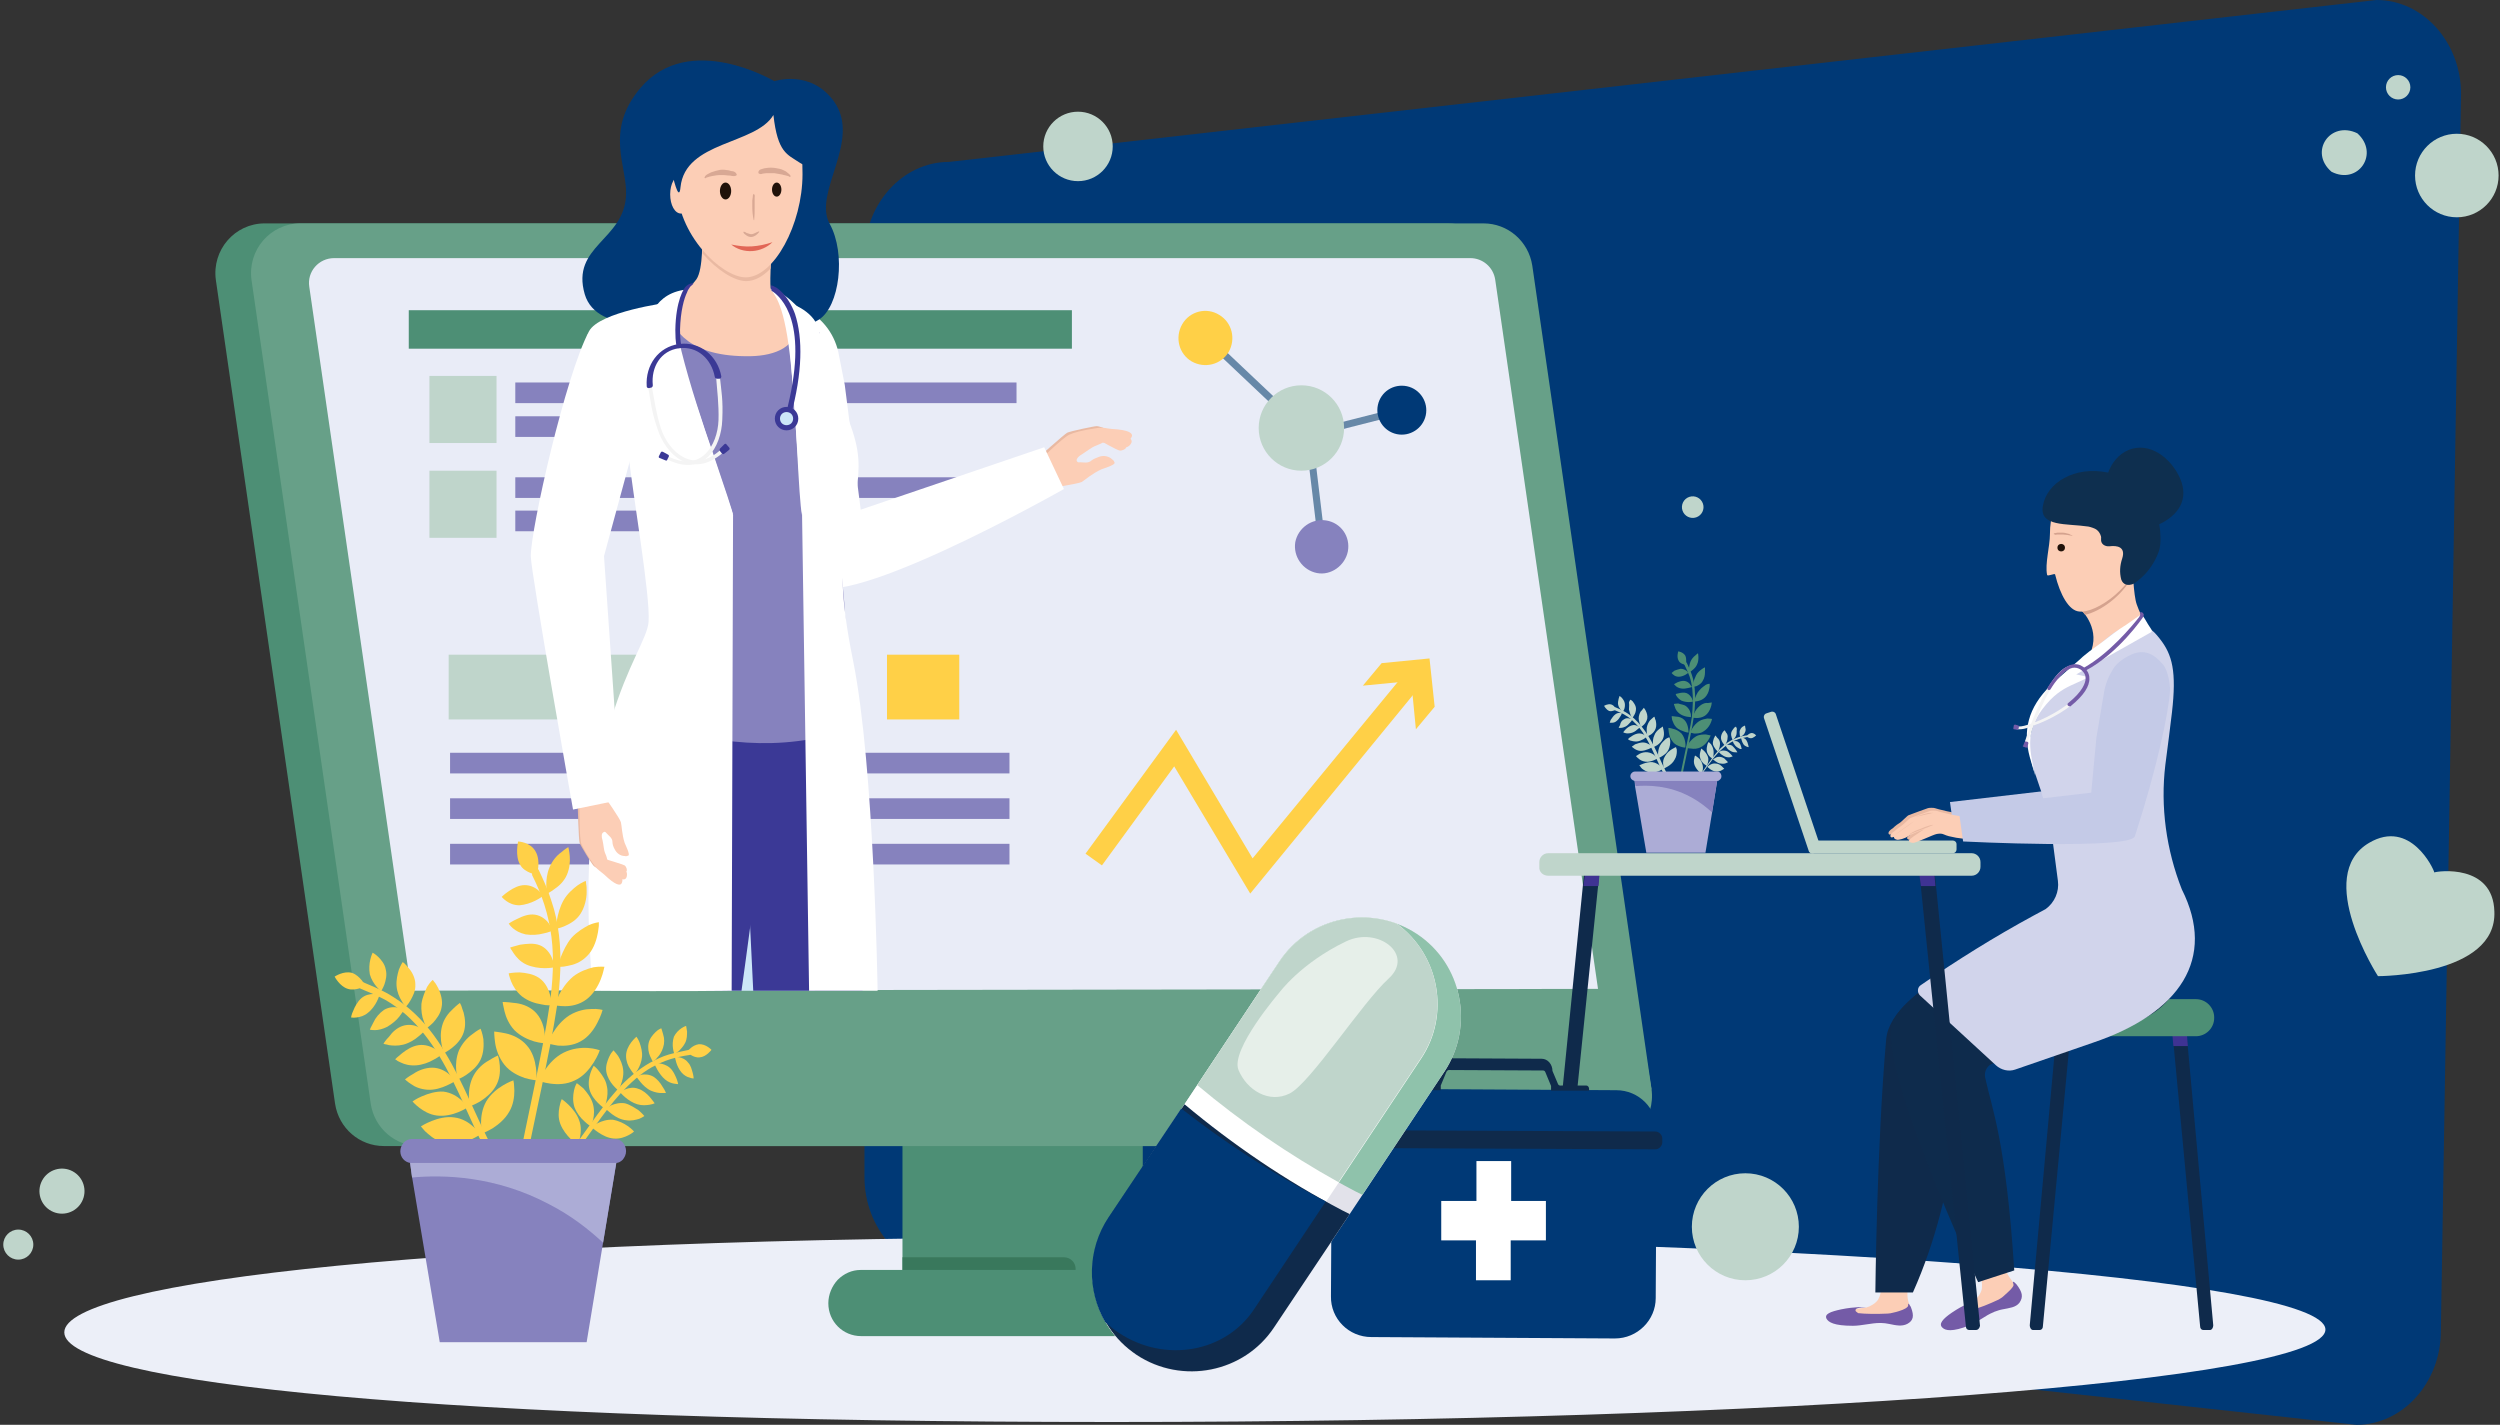 <?xml version="1.0" encoding="utf-8"?>
<!-- Generator: Adobe Illustrator 26.5.0, SVG Export Plug-In . SVG Version: 6.00 Build 0)  -->
<svg version="1.1" id="Layer_1" xmlns="http://www.w3.org/2000/svg" xmlns:xlink="http://www.w3.org/1999/xlink" x="0px" y="0px"
	 viewBox="0 0 532.7 303.6" style="enable-background:new 0 0 532.7 303.6;" xml:space="preserve">
<rect x="0" y="0" width="532.7" height="303.6" fill="#333333" stroke="none"/>
<style type="text/css">
	.st0{fill:#003976;}
	.st1{fill:#ECEFF8;}
	.st2{fill:#4D8F75;}
	.st3{fill:#79627D;}
	.st4{fill:#39785C;}
	.st5{fill:#67A088;}
	.st6{fill:#E9ECF7;}
	.st7{fill:#6788A8;}
	.st8{fill:#BFD5CB;}
	.st9{fill:#FFD047;}
	.st10{fill:#8682BE;}
	.st11{fill:#FCCEB6;}
	.st12{fill:#E9B9A2;}
	.st13{fill:#FFFFFF;}
	.st14{fill:#CCE6F8;}
	.st15{fill:#FCCFBC;}
	.st16{fill:#3B3996;}
	.st17{fill:#F4F4F4;}
	.st18{fill:#0F2A4B;}
	.st19{fill:#3F3393;}
	.st20{fill:#745BA7;}
	.st21{fill:#0E2B4C;}
	.st22{fill:#C4CAE7;}
	.st23{fill:#D4A28E;}
	.st24{fill:#0E2F4F;}
	.st25{fill:#D1D4EB;}
	.st26{fill:#ACACD6;}
	.st27{fill:#E2E2EA;}
	.st28{fill:#8FC2AB;}
	.st29{fill:#E6EFE9;}
	.st30{fill:#20120A;}
	.st31{fill:#D8A894;}
	.st32{fill:#E16656;}
</style>
<g>
	<path class="st0" d="M502.1,303.6l-299.9-32.8c-9.9,0-18-9-18-20V54.5c0-11,8.1-20,18-20L506.4,0c9.9,0,18,9,18,20l-4.3,263.6
		C520.1,294.6,512,303.6,502.1,303.6z"/>
	<path class="st1" d="M495.5,283.3c0,10.9-115.7,19.7-258.5,19.7s-223.3-8.3-223.3-19.1s80.6-20.3,223.3-20.3
		S495.5,272.4,495.5,283.3z"/>
	<g>
		<g>
			<g>
				<g>
					<rect x="192.3" y="152.7" class="st2" width="51.2" height="118"/>
					<path class="st3" d="M243.5,177.8v33.4c-5.7,0-12,0.6-18.7,1.8c-13,2.3-23.9,6.7-32.5,11.3v-40.6L243.5,177.8z"/>
				</g>
				<path class="st4" d="M229.2,270.4c0,0.9-0.5,1.8-1.3,2.2c-0.4,0.2-0.8,0.3-1.2,0.3H189c-0.5,0-0.9-0.1-1.2-0.3h4.5v-4.7h34.4
					C228.1,267.9,229.2,269,229.2,270.4z"/>
				<path class="st2" d="M259.3,277.7c0,1.9-0.8,3.7-2,4.9c-1.3,1.3-3,2.1-4.9,2.1h-68.9c-3.9,0-7-3.1-7-7c0-1.9,0.8-3.7,2-5
					c1.3-1.3,3-2.1,4.9-2.1h68.9C256.2,270.7,259.3,273.8,259.3,277.7z"/>
			</g>
			<path class="st2" d="M333.9,244.2H81.8c-5.2,0-9.6-3.8-10.4-9L46,59.7c-0.9-6.4,4-12.1,10.4-12.1h252.1c5.2,0,9.6,3.8,10.4,9
				L344.3,232C345.2,238.5,340.3,244.2,333.9,244.2z"/>
			<path class="st5" d="M341.5,244.2H89.4c-5.2,0-9.6-3.8-10.4-9L53.6,59.7c-0.9-6.4,4-12.1,10.4-12.1h252.1c5.2,0,9.6,3.8,10.4,9
				L351.9,232C352.8,238.5,347.9,244.2,341.5,244.2z"/>
			<path class="st6" d="M338.1,236.8H96c-2.6,0-4.9-1.9-5.3-4.6L65.9,61.1c-0.5-3.2,2-6.1,5.3-6.1h242.1c2.6,0,4.9,1.9,5.3,4.6
				l24.8,171.1C343.8,233.9,341.3,236.8,338.1,236.8z"/>
			<path class="st5" d="M351.9,232.1l-12,6.8l-144.8,0.8l-106.2-2.9c-5.1,0-9.2-4.1-9.2-9.2v-16.5l268.6-0.4L351.9,232.1z"/>
		</g>
		<g>
			<g>
				<g>
					
						<rect x="265.3" y="68" transform="matrix(0.687 -0.727 0.727 0.687 24.703 218.546)" class="st7" width="1.5" height="25.1"/>
					
						<rect x="279.5" y="92.4" transform="matrix(0.993 -0.119 0.119 0.993 -10.423 34.003)" class="st7" width="1.5" height="24.2"/>
					
						<rect x="278.5" y="89.2" transform="matrix(0.969 -0.246 0.246 0.969 -13.259 73.887)" class="st7" width="20.5" height="1.5"/>
					<ellipse class="st8" cx="277.3" cy="91.2" rx="9.1" ry="9.1"/>
					<path class="st9" d="M251.9,69.1c-1.6,2.8-0.7,6.3,2,7.9c2.8,1.6,6.3,0.7,7.9-2c1.6-2.8,0.7-6.3-2-7.9
						C257.1,65.4,253.5,66.3,251.9,69.1z"/>
					<path class="st0" d="M293.6,86.3c-0.6,2.8,1.2,5.6,4,6.2s5.6-1.2,6.2-4s-1.2-5.6-4-6.2C296.9,81.7,294.2,83.5,293.6,86.3z"/>
					<path class="st10" d="M282.6,110.9c-3.1-0.5-6,1.6-6.6,4.6c-0.5,3.1,1.6,6,4.6,6.6s6-1.6,6.6-4.6
						C287.8,114.3,285.7,111.4,282.6,110.9z"/>
				</g>
			</g>
			<rect x="87.1" y="66.1" class="st2" width="141.3" height="8.2"/>
			<rect x="91.5" y="80.1" class="st8" width="14.3" height="14.3"/>
			<rect x="91.5" y="100.3" class="st8" width="14.3" height="14.3"/>
			<g>
				<rect x="109.8" y="81.5" class="st10" width="106.8" height="4.4"/>
				<rect x="109.8" y="88.7" class="st10" width="65" height="4.4"/>
			</g>
			<g>
				<g>
					<rect x="109.8" y="101.7" class="st10" width="106.8" height="4.4"/>
					<rect x="109.8" y="108.8" class="st10" width="46" height="4.4"/>
				</g>
			</g>
			<g>
				<rect x="95.6" y="139.5" class="st8" width="80.1" height="13.8"/>
				<rect x="189" y="139.5" class="st9" width="15.4" height="13.8"/>
				<rect x="95.9" y="160.4" class="st10" width="119.2" height="4.4"/>
				<rect x="95.9" y="170.1" class="st10" width="119.2" height="4.4"/>
				<rect x="95.9" y="179.8" class="st10" width="119.2" height="4.4"/>
			</g>
			<g>
				<polygon class="st9" points="266.4,190.4 250.2,163.3 234.8,184.4 231.3,181.9 250.6,155.5 266.9,182.9 299.9,142.8 
					303.2,145.5 				"/>
				<g>
					<polygon class="st9" points="301.7,155.4 300.7,145.1 290.4,146.1 294.4,141.3 304.6,140.3 305.7,150.6 					"/>
				</g>
			</g>
		</g>
		<g>
			<g>
				<g>
					<path class="st11" d="M234.1,93.7c0,0,4,2.3,4.5,2.3c0.5,0.1,1.4-0.4,1.3-0.6c0-0.1,0.3-0.1,0.7-0.4c0.3-0.3,1.1-1.1-0.1-1.8
						c-1.2-0.6-6.9-0.6-6.9-0.6L234.1,93.7z"/>
					<path class="st12" d="M220.8,97.9c0,0,6-5.4,6.6-5.7c0.6-0.3,5.7-1.4,6.3-1.4s2.8,0.9,2.8,0.9l-15,7.6L220.8,97.9z"/>
					<path class="st11" d="M223.8,104c0,0,5.9-0.9,6.7-1.3c0.8-0.5,2.2-1.8,4.2-2.7c0.5-0.2,2.9-0.9,2.8-1.4
						c-0.1-0.3-0.2-0.5-0.5-0.7c-0.7-0.7-1.8-0.9-2.7-0.6c-0.6,0.2-1.3,0.5-1.7,0.8c-0.7,0.7-1.8,0.4-2.4,0.4
						c-0.6,0.1-0.7-0.1-0.8-0.4c0-0.4,0.4-0.9,1.3-1.4c0.9-0.6,2-1.4,2.5-1.6c1-0.4,1.2-0.5,1.6-0.7c0.3-0.2,0.9,0,2.2-0.4
						c1-0.3,2.3,0.1,3,0s1.3-0.9,1.2-1.3s-0.6-1.1-4.3-1.3c-1.2-0.1-1.8-0.4-3.1-0.2c-3.4,0.5-5,1-5.9,1.4c-1.3,0.5-6.8,5.9-6.8,5.9
						L223.8,104z"/>
				</g>
				<path class="st13" d="M171.4,65.8c-3.8-1.9-8.5-1-11.4,2.1c-1.7,1.8-2.1,5.7-2.4,7.4c-0.5,3.4,2.6,19.2,14.8,48.3
					c3.9,9.2,54.3-19.4,54.3-19.4l-4.2-8.9l-39.1,13.3L180,82l-1.2-6.1C178.1,71.5,175.4,67.8,171.4,65.8L171.4,65.8z"/>
			</g>
			<g id="Girl3">
				<polygon class="st14" points="173.6,211.1 145.9,211.1 146.6,180.8 174.3,180.8 				"/>
				<path class="st15" d="M171,37.1c0,10.7-6.1,22-12.1,22c-5.1,0-14.7-9.1-14.7-19.8s6-19.1,13.4-19.4
					C168.4,19.4,171,26.4,171,37.1z"/>
				<g>
					<path class="st0" d="M165,17.3c0,0-18.1-10.8-28.5,1.4c-7.8,9.2-2.8,16.7-3.1,22.9c-0.4,9.6-11.8,10.8-8.8,21.1
						c2.6,8.8,18.4,6.6,23.3,3.4c4.9-3.2,11-0.9,14.3,1.1c3.3,1.9,7.5,4,12.3,0.9c4.4-2.8,5.8-14,2.3-20.4
						c-3.7-6.7,6.9-17.7,0.9-26.1C172.7,14.7,165,17.3,165,17.3z"/>
					<g>
						<g>
							<g>
								<path class="st11" d="M164.4,53.1c0,0-0.4,6.3-0.2,8.3c0.1,1,1.4,1.1,1.4,1.1l2.8,4.5c0,0,1.4,6.3,1.3,6.7
									c-0.1,0.4,0.8,2.9-0.3,3.7c-1.1,0.8-3.9,3-4.3,3.5c-0.5,0.5-9.8,2.3-11.3,2.3c-1.4,0-6.6-0.6-7.2-0.8
									c-0.5-0.2-3.8-1.5-3.8-1.5s-2.4-2.5-2.8-3.2c-0.5-0.8-4-3.1-4.5-4s-1.7-3.5-1.7-3.5l0.6-2.3c0,0,7.3-3.6,8.6-4.2
									c1.1-0.5,4.1-2.3,5.4-4.2c1.5-2.2,1.2-9.2,1.2-9.2L164.4,53.1z"/>
								<path class="st12" d="M149.7,50.4c0,0,0.1,1.7,0,3.6c3.1,3.6,6.8,5.9,9.3,5.9c1.8,0,3.6-1,5.2-2.7c0.1-2.1,0.2-4.1,0.2-4.1
									L149.7,50.4z"/>
							</g>
							<path class="st11" d="M174.5,82.4h-33.1l0.7-14.3l13.7-1.6c8.5,0,20.1,5.1,19.2,12.3L174.5,82.4z"/>
						</g>
						<g>
							<g>
								<path class="st11" d="M171,37.1c0,10.7-6.1,22-12.1,22c-5.1,0-14.7-9.1-14.7-19.8s6-19.1,13.4-19.4
									C168.4,19.4,171,26.4,171,37.1z"/>
								<path class="st11" d="M147.4,41.4c0,2.2-1,4.1-2.3,4.1s-2.3-1.8-2.3-4.1c0-2.2,1-4.1,2.3-4.1S147.4,39.1,147.4,41.4z"/>
							</g>
							<path class="st0" d="M167.1,19.5c0,0,9,19,3.2,15.1c-2.5-1.7-4.6-2-5.5-10.1C161,30.9,146,30,145,39.9
								c-0.5,5.4-3.4-10.8-3.4-10.8L154,19c1.6-1.4,4.1-1.1,5.9-0.2L167.1,19.5z"/>
						</g>
					</g>
				</g>
				<g>
					<g>
						<path class="st16" d="M131.3,169.8l1.9,41.1l24.8,0.2c0,0,5.6-39.8,5.8-49.1c0.4-14-4-12.2-4-12.2l-25.9-0.8L131.3,169.8z"/>
					</g>
					<g>
						<path class="st16" d="M158.5,170l2,41.1h23.3c0,0-1.5-40.1-1.2-49.3c0.4-14-0.5-11.2-0.5-11.2l-23.8-1.4L158.5,170z"/>
					</g>
				</g>
				<path class="st10" d="M174.6,70.8l5.3,57.6l1.6,26.9l0,0c-16,5.2-28.6,3.1-45-1.4v-1.2l2.3-20.5l-2-63.9l4.9-2.5
					c1.9,4.7,5.2,10.3,18.2,10.1c5.3-0.1,10.2-2,10-7.4L174.6,70.8z"/>
				<path class="st13" d="M181.8,140.9c4.5,22.4,5.2,70.2,5.2,70.2h-14.6l-1.5-101.7l-3.3-45.1l0,0l0.2,0.1c0,0,5.4,1.5,6.6,5.6
					c0.9,2.9,2.8,11.3,5.3,16.8c3.3,7.6,3.6,11,3,16.4c-0.6,4.9-1.2,6.5-1.5,9.4c-0.2,1.7-0.5,3.4-1,5
					C179.4,120,178.8,126.2,181.8,140.9z"/>
				<path class="st13" d="M141.3,65l14.9,44.7l-0.3,101.4c0,0-11.4,0.2-29.6,0c-4.9-56.1,11.4-71.7,11.9-78.6
					c0.4-5.7-3.4-27.1-4.4-36.7c-1.5-14.5-8.7-19.4-8.7-24.3c0-0.5,4.5-2.7,5.8-3.1L141.3,65z"/>
				<g>
					<g>
						<path class="st11" d="M128.8,183c0,0,4,1.2,4.3,1.4c0.4,0.3,0.6,1.1,0.4,1.2c-0.1,0.1,0.1,0.3,0.1,0.7s-0.1,1.4-1.2,1
							c-1.2-0.4-4.7-4-4.7-4L128.8,183z"/>
						<path class="st12" d="M123.1,171.8c0,0,0.2,7.2,0.4,7.8c0.2,0.6,2.6,4.5,3,4.9s2.3,1.2,2.3,1.2l-4.5-14.4L123.1,171.8z"/>
						<path class="st11" d="M129,170c0,0,3.1,4.4,3.3,5.2s0.2,2.5,0.8,4.4c0.2,0.5,1.2,2.5,0.8,2.7c-0.2,0.1-0.5,0.2-0.8,0.1
							c-0.9,0-1.7-0.6-2.1-1.4c-0.3-0.5-0.5-1.1-0.5-1.6c0-0.9-0.9-1.4-1.2-1.8c-0.4-0.5-0.5-0.4-0.8-0.2s-0.4,0.8-0.1,1.7
							c0.2,0.9,0.3,2.2,0.5,2.6c0.4,0.9,0.4,1.1,0.5,1.5c0.1,0.3,0.6,0.6,1.1,1.6c0.4,0.8,1.5,1.4,1.9,2c0.4,0.5,0.2,1.4-0.1,1.6
							c-0.3,0.2-1.1,0.3-3.5-2c-0.8-0.7-1.4-1-2.1-1.9c-1.8-2.5-2.4-3.8-2.8-4.6c-0.5-1.1-0.4-8-0.4-8L129,170z"/>
					</g>
					<path class="st13" d="M142.2,64.5c0,0-14.5,1.9-16.7,6.1c-5,9.4-12.4,42-12.4,47.9c0,3.3,9,54,9,54l10.2-2.1l-3.6-51.9
						l5.9-21.7L142.2,64.5z"/>
				</g>
				<g>
					<path class="st13" d="M164.2,61.5L164.2,61.5c0.4,1.1,2.7,2,4.1,14.1c1.5,13,1.8,30.4,2.6,34.2l5-31.7l-4.3-1.8l3.9-2.6l0,0
						C173.3,69.2,169,62.8,164.2,61.5L164.2,61.5z"/>
					<path class="st13" d="M146.4,61.7L146.4,61.7c-0.9,0.8-1.5,2-1.7,3.3c-0.2,1.6-0.8,4.6,0.5,9.8c1.8,7.2,4.5,15.4,6.8,22
						c2.4,7.1,4.3,12.7,4.2,13l-19.1-29.7l4.7-2.8l-5.6-1.8l0.3-1.5c1.2-4.7,2.2-11,9-12.2L146.4,61.7z"/>
				</g>
				<g>
					<g>
						<g>
							<path class="st16" d="M167.8,89.1c-0.1,0-0.2,0-0.2-0.1c-0.2-0.1-0.3-0.4-0.2-0.6c5.3-19.8-1-25.1-2.9-26.4l0,0
								c-0.1-0.2-0.2-0.3-0.2-0.7c0-0.2,0-0.5,0-0.5c0.1,0,0.7,0.2,0.9,0.4c0,0,0,0,0.1,0c2.1,1.3,3.5,4,4.1,5.7
								c1.7,5.2,1.6,12.5-0.9,21.7C168.2,88.9,168,89.1,167.8,89.1z M165.3,61.5L165.3,61.5L165.3,61.5z M165.3,61.5L165.3,61.5
								L165.3,61.5z M165.3,61.5L165.3,61.5L165.3,61.5z M165.3,61.5L165.3,61.5L165.3,61.5z M165.3,61.5L165.3,61.5L165.3,61.5z
								 M165.3,61.5L165.3,61.5L165.3,61.5z M165.3,61.5L165.3,61.5L165.3,61.5z M165.3,61.5L165.3,61.5L165.3,61.5z M165.3,61.5
								L165.3,61.5L165.3,61.5z M165.3,61.5L165.3,61.5L165.3,61.5z M165.3,61.5L165.3,61.5L165.3,61.5z M165.3,61.5L165.3,61.5
								L165.3,61.5z M165.3,61.5L165.3,61.5L165.3,61.5z M165.3,61.5L165.3,61.5L165.3,61.5z M165.3,61.5L165.3,61.5L165.3,61.5z
								 M165.3,61.5L165.3,61.5L165.3,61.5z M165.3,61.5L165.3,61.5L165.3,61.5z"/>
						</g>
					</g>
					<path class="st16" d="M170.1,89.2c0,1.4-1.1,2.5-2.5,2.5s-2.5-1.1-2.5-2.5s1.1-2.5,2.5-2.5S170.1,87.8,170.1,89.2z"/>
					<path class="st14" d="M169,89.2c0,0.8-0.6,1.4-1.4,1.4c-0.8,0-1.4-0.6-1.4-1.4s0.6-1.4,1.4-1.4C168.4,87.8,169,88.4,169,89.2z"
						/>
				</g>
				<g>
					<path class="st17" d="M153.6,95.8c-5.8,5.3-11.1,0.6-12.8-4.6c-1-3.1-1.4-6.2-1.9-8.8l-0.8,0.1c0.6,3,0.6,4.8,2,8.9
						c1.7,5.4,7.3,10.8,13.9,5.1L153.6,95.8z"/>
					<path class="st17" d="M142.2,97.9c7.8,3.9,11.5-2.7,11.7-8.4c0.2-4.4-0.2-6.1-0.5-9.1l-0.8,0.1c0.2,2.6,0.6,5.8,0.5,9
						c-0.2,5.5-3.8,11.3-10.8,7.7L142.2,97.9z"/>
					<path class="st16" d="M153.3,80.7c0.3,0,0.4-0.3,0.4-0.5c-0.8-4.4-4.6-7.5-9-6.9c-4.4,0.6-7.2,4.5-6.9,9c0,0.3,0.2,0.4,0.5,0.4
						l0.4-0.1c0.2,0,0.4-0.2,0.4-0.5c-0.4-3.9,1.7-7.4,5.6-7.9c3.9-0.5,6.9,2.3,7.6,6.1c0,0.2,0.3,0.4,0.5,0.4H153.3z"/>
					<g>
						<g>
							<path class="st16" d="M144.7,74.2c-0.2,0-0.5-0.1-0.5-0.3c0-0.1-0.3-0.7-0.3-3.6c0.1-6.2,1.8-9,2.4-9.4
								c0.6-0.5,1.1-0.6,1.5-0.5l-0.3,0.3c-0.2,0.2-0.4,0.3-0.5,0.5c-0.3,0.5-0.4,0.5-0.6,1.1c-0.6,1.2-1.4,3.9-1.5,8
								c0,2.4,0.3,3.4,0.3,3.4C145.2,74,145,74.1,144.7,74.2L144.7,74.2z"/>
						</g>
					</g>
					<path class="st16" d="M154.8,94.7l0.6,0.7c0.1,0.1,0.1,0.4-0.1,0.5l-1,0.8c-0.1,0.1-0.3,0.1-0.5-0.1l-0.4-0.5
						c-0.1-0.1-0.1-0.3,0-0.5l0.9-0.9C154.5,94.5,154.7,94.5,154.8,94.7z"/>
					<path class="st16" d="M140.8,96.4l-0.4,0.8c-0.1,0.2,0,0.4,0.2,0.4l1.2,0.5c0.2,0.1,0.4,0,0.4-0.2l0.3-0.6
						c0.1-0.2,0-0.3-0.1-0.4l-1.1-0.6C141.1,96.2,140.9,96.2,140.8,96.4z"/>
				</g>
			</g>
		</g>
	</g>
	<g id="Girl2">
		<g>
			<g>
				<path class="st18" d="M465.9,220l5.7,62.4c0,0.5-0.3,1-0.7,1h-1.4c-0.4,0-0.7-0.3-0.7-0.8l-5.9-62.6H465.9z"/>
				<polygon class="st19" points="466.2,222.9 463.1,222.9 462.9,220.6 466,220.6 				"/>
			</g>
			<path class="st2" d="M436.1,220.8h31.8c2.1,0,3.9-1.7,3.9-3.9v-0.1c0-2.1-1.7-3.9-3.9-3.9h-31.8c-2.1,0-3.9,1.7-3.9,3.9v0.1
				C432.3,219,434,220.8,436.1,220.8z"/>
			<g>
				<path class="st18" d="M438.2,220l-5.7,62.4c0,0.5,0.3,1,0.7,1h1.4c0.4,0,0.7-0.3,0.7-0.8l5.9-62.6H438.2z"/>
				<polygon class="st19" points="437.9,222.9 440.9,222.9 441.2,220.6 438.1,220.6 				"/>
			</g>
		</g>
		<g>
			<g>
				<path class="st8" d="M386.3,181.8h29.8c0.5,0,0.8-0.4,0.8-0.8v-1.1c0-0.5-0.4-0.8-0.8-0.8h-29.8c-0.5,0-0.8,0.4-0.8,0.8v1.1
					C385.4,181.4,385.8,181.8,386.3,181.8z"/>
				<path class="st8" d="M387.9,180.4l-9.5-28.2c-0.1-0.4-0.6-0.7-1.1-0.5l-0.9,0.3c-0.4,0.1-0.7,0.6-0.5,1.1l9.5,28.2
					c0.1,0.4,0.6,0.7,1.1,0.5l0.9-0.3C387.9,181.3,388.1,180.8,387.9,180.4z"/>
			</g>
		</g>
		<g>
			<g>
				<g>
					<g>
						<path class="st11" d="M400.2,272.3l0.1,0.8c0.3,1.1,0.9,1.9-0.1,3.8c-0.5,0.8-1.7,1.5-2.5,1.7l-5.8,0.8c0,0,0.1,2,0.4,2
							c0.2,0,14-1.3,14.3-1.4c0.1,0,0.5-1.2,0.3-1.8c-0.3-1-0.7-1.7-0.3-4.6l0.3-1L400.2,272.3z"/>
						<path class="st20" d="M395.4,279.3c-0.1-0.1,0-0.3,0.1-0.4c0.3-0.2,0.7-0.2,1.1-0.3l1-0.1c0,0-2.4-0.1-5.3,0.5
							c-2.3,0.5-3.6,1-3.1,2c0.4,0.7,1.5,1.5,5.6,1.5c1.9,0,3.9-0.6,5.8-0.6c0.1,0,0.1,0,0.2,0c0.6,0,1.2,0.1,1.7,0.2
							c1.5,0.3,2.7,0.6,3.9,0c1.3-0.7,1.5-1.7,0.8-3.5c-0.1-0.2-0.1-0.3-0.3-0.5c0-0.1-0.1-0.1-0.1-0.2l-0.1-0.1c0,0-0.1,0-0.1,0.1
							l0,0c0,0.3,0,0.5-0.3,0.7c-0.2,0.2-0.5,0.3-0.9,0.5c-0.3,0.1-1,0.4-2,0.6c-0.4,0.1-0.8,0.2-1.2,0.2c-2.1,0.1-4.7,0.1-6.3-0.1
							C395.9,279.7,395.4,279.5,395.4,279.3L395.4,279.3z"/>
					</g>
					<path class="st18" d="M438.6,192c-9.8,9.2-35.7,18-36.7,29.5c-2,22.6-2.3,53.9-2.3,53.9h8c10.1-22.6,9.6-44.8,11.1-47.5
						c0.3-0.6,32.6-14.5,37.3-23.3l2.2-3.8c1.6-2.8,2.5-6,2.6-9.3c0-5.9,0.6-8.5-4.1-10.4c-5.5-2.2-6.4-4.6-10.5,1.7L438.6,192z"/>
				</g>
				<g>
					<g>
						<path class="st11" d="M420.5,269.7l0.4,0.8c0.7,1.1,1.6,1.7,1.4,4c-0.1,1-1,2.2-1.7,2.7l-5,2.9c0,0,0.9,2,1.1,1.9
							s12.4-6.6,12.6-6.8c0.1-0.1,0-1.4-0.4-2c-0.6-1-1.4-1.5-2.2-4.7l-0.1-1.2L420.5,269.7z"/>
						<path class="st20" d="M418.8,278.8c-0.1-0.1-0.1-0.3,0-0.4c0.2-0.3,0.6-0.5,0.9-0.7l0.9-0.5c0,0-2.2,0.8-4.7,2.5
							c-1.9,1.3-2.9,2.4-2,3.2c0.6,0.6,2,1,5.8-0.5c1.8-0.7,3.3-2.1,5.1-2.8c0.1,0,0.1-0.1,0.2-0.1c0.6-0.2,1.1-0.4,1.7-0.5
							c1.5-0.3,2.8-0.4,3.6-1.4c0.9-1.3,0.6-2.3-0.6-3.9c-0.1-0.1-0.3-0.3-0.4-0.4s-0.1-0.1-0.2-0.1l-0.1-0.1
							c-0.1,0-0.1,0.1-0.1,0.1l0,0c0.1,0.3,0.2,0.6,0.1,0.8c-0.1,0.2-0.3,0.5-0.6,0.8c-0.2,0.2-0.8,0.8-1.5,1.4
							c-0.3,0.3-0.7,0.5-1,0.7c-1.9,0.9-4.3,1.9-5.8,2.2C419.5,279,419,279,418.8,278.8L418.8,278.8z"/>
					</g>
					<path class="st21" d="M447.7,192.2c-4.6,1.7-9.1,3.7-13.5,6c-18.6,9.9-27.2,12.9-30.7,19.1c-4.5,8,18,55.9,18,55.9l7.7-2.5
						c-1.8-27.8-4.8-34.5-6.2-41.1c-0.3-1.3,0.5-2.7,1.7-3c5.2-1.4,18.3-4.2,26.4-7.4l4.8-1.7c2.9-1.4,5.1-2.9,7-5.6
						c3.3-5,4-10.9,1.2-15.4c-3.3-5.2-9.2-6.9-13.8-5.2L447.7,192.2z"/>
				</g>
			</g>
			<g>
				<path class="st12" d="M421.3,177.9c-0.2,0.1-0.4,0.1-0.7,0.2c-0.9,0.1-2.5,0.1-4.2-0.2c-1.6-0.3-1.8-0.4-2.1-0.5
					c-0.6-0.2-0.8-0.5-2-0.3c-0.7,0.1-4.6,2-5.1,1.9c-1.1-0.1-0.9-0.6-0.6-0.8c0.2-0.2,1.3-1,1.8-1.3s1-0.7,1.2-0.8s-2.8,1-3.4,1.5
					c-0.6,0.4-2.1,0.9-2.5,0.7c-0.7-0.2-0.5-0.6-0.5-0.6s-0.8,0.4-0.8-0.2c0-0.5,0.9-1,0.9-1s0.7-0.7,1.4-1.1c0.4-0.2,1.8-1.7,2-1.7
					c0.2-0.1,3.8-1.4,4.1-1.5c0.2-0.1,1.3-0.1,1.5,0s4.6,1.3,6.6,1.2c1,0,1.4,0,2.1-0.3s1.8,4.5,1.8,4.5L421.3,177.9z"/>
				<path class="st22" d="M446.7,145.1c1.2-3.5,2.4-4.9,4.8-6.2l1.2-0.5c2.7-1.1,4.5-0.3,6.4,2c1,1.3,1.6,4.4,1.7,5.6
					c0.2,2.3-3,16.4-7.7,30.9c-0.9,2.9-36.6,1.1-36.6,1.1l-1-7.1l28.3-3.3l1.1-11.7L446.7,145.1z"/>
			</g>
			<g>
				<g>
					<path class="st11" d="M443.3,129.8c0,0,4,3.6,2.4,8.6c-1.4,4.4,13.3-1.6,13.3-1.6s-2.8-5.4-3.7-8c-0.7-1.9-0.9-8.1-0.9-8.1
						l-4.2,1.1L443.3,129.8z"/>
					<path class="st23" d="M454.8,121.8c-1.9,4.8-7.2,8.5-10.5,9.2c-0.4-0.5-0.7-0.8-0.7-0.8l7.4-8.1L454.8,121.8z"/>
				</g>
				<g>
					<g>
						<g>
							<g>
								<path class="st11" d="M436.8,113.8c0,2.6-1.1,6.4-0.6,8.7c0.1,0.4,1.6-0.4,1.7-0.1c1.1,4.5,3,7.7,5.1,7.9
									c3.6,0.5,12.4-5.5,13.2-12.9c0.8-7.4-2.2-14.2-7.5-15C441,101.3,436.8,106.4,436.8,113.8z"/>
							</g>
						</g>
					</g>
					<path class="st24" d="M435.3,107.8c0.8-4.9,6.7-8.6,13.9-7.1c0.8-2.1,2.2-3.9,4.3-4.8c4.5-1.9,9.2,1.7,11.1,6.2
						c1.8,4.3-0.4,7.7-4.5,9.6c0.3,1.8,0.4,4,0,5.5c-0.6,1.8-1.6,3.6-3,5.1c-0.5,0.5-0.9,0.9-1.4,1.3c-0.4,0.3-0.7,0.6-1.1,0.8
						c-1.2,0.5-2.2,0.2-2.6-0.9c-0.4-1.5-0.3-3,0.2-4.5c0.8-2.5-1.1-2.8-2.7-2.6c-1,0.1-1.9-0.5-1.8-1.5v-0.2
						c0.1-0.5-0.4-1.4-0.8-1.7c-0.4-0.4-1.4-0.7-1.9-0.8C440.3,111.5,434.5,112.3,435.3,107.8z"/>
				</g>
			</g>
			<g>
				<g>
					<path class="st25" d="M438.5,187.7c0.3,2.3-0.7,4.6-2.6,6l-2.6,1.4c-8.3,4.5-16.3,9.5-24,14.8l0,0c-0.8,0.5-0.8,1.6-0.2,2.2
						l16.2,14.9c1.1,1,2.7,1.4,4.1,0.9l16.5-5.7c18.7-6.3,26.4-18,19-32.7l0,0c-3.3-8.4-4.6-17.6-3.5-26.6c0.6-4.8,1-7.5,1.4-11.1
						c1-8.7,0.1-12.3-2.6-15.7c-1.7-2.2-2.3-2.2-3.6-2.6l-0.2-0.1c-4.5-1.2-8.6,3.7-12,6.6c-0.2,0.1-0.3,0.3-0.5,0.5l-8,8.6
						c-0.3,0.3-0.6,0.7-0.8,1.1l-0.8,1.3c-0.3,0.5-0.5,1.1-0.6,1.7c-0.3,1.2-1.4,3.4-1.3,6c0.1,1.4,0.4,3.2,1,4.9
						c1.3,4.1,1.8,4.3,3.1,11.5c0.2,1.2,0.9,2.4,0.9,3.7L438.5,187.7z"/>
					<path class="st13" d="M448.1,136.7c3.7-2.9,4.7-3.4,4.7-3.4l3.3-2.3c0.4-0.1,0.8,0.7,1,1c0.2,0.4,0.9,1.5,1.3,2.1
						c0.2,0.3,0.1,0.6-0.2,0.7l-15.8,8.9l2.7,0.6l-2.4,1.1c-2,0.9-3.7,1.6-5.8,3.7c-5.1,5.4-4.8,9.2-3.5,14.9l0.3,1.3
						c-0.1-0.1-0.9-3-1.2-4c-1.5-5.6-0.4-10.5,4.4-15.2c1.6-1.6,4.4-3.9,6.4-5.7c0.6-0.6,1.3-1.1,1.9-1.6L448.1,136.7z"/>
				</g>
				<g>
					<g>
						<g>
							<path class="st17" d="M431.5,157.9c0.1-0.2,0.4-1.3,1.1-3c-1.1,0.4-1.7,0.5-2.4,0.5c-0.5,0-0.6,0-0.8-0.3
								c-0.1-0.1-0.1-0.3,0.1-0.4c0.1-0.1,0.3-0.1,0.4,0.1c0,0-0.1,0,0.3,0c0.7,0,1.4-0.2,2.6-0.6c1.6-4.2,4.5-10.5,7.4-12
								c1.6-0.9,3.4-0.6,4.4,0.6c1,1.4,0.6,3.4-1.1,5.4c-2.2,2.7-6.7,5.2-10.2,6.4c-0.8,2-1.2,3.4-1.2,3.4c-0.1,0.2-0.2,0.2-0.4,0.2
								c0,0-0.1,0-0.1-0.1C431.5,158.1,431.5,158,431.5,157.9z M440.5,142.7c-2.6,1.4-5.3,7.1-6.9,11.2c3.2-1.2,7.3-3.6,9.4-6.1
								c1.5-1.8,1.9-3.6,1.1-4.7c-0.1-0.1-0.1-0.2-0.2-0.2C443.1,142.2,441.7,142.1,440.5,142.7z"/>
						</g>
					</g>
					<path class="st20" d="M444,142.3c5.4-3,10.3-8.9,11.8-10.8c0.2-0.3,0.3-0.6,0.2-0.9v-0.1c0.1-0.1,0.4-0.1,0.6,0.1
						c0.1,0.1,0.2,0.3,0.2,0.4c0,0.1-0.1,0.3-0.1,0.4c-0.1,0.2-5.3,7.8-12.3,11.5c-0.1,0-0.1,0.1-0.2,0.1s-0.2,0-0.3-0.1
						C443.8,142.6,443.8,142.4,444,142.3z"/>
					<path class="st20" d="M441.1,150.5c0.1,0,0.2,0,0.2-0.1c2.7-2.2,4-4.2,3.9-5.9c0-1-0.5-1.8-1.3-2.4c-0.7-0.5-1.5-0.7-2.4-0.5
						c-2.7,0.6-5.1,4.8-5.2,4.9c-0.1,0.2,0,0.4,0.1,0.5c0.2,0.1,0.4,0,0.5-0.1c0,0,2.3-4,4.7-4.6c0.6-0.1,1.2,0,1.8,0.4
						c0.4,0.3,1,0.9,1,1.8c0,1-0.6,2.8-3.7,5.3c-0.2,0.1-0.2,0.4-0.1,0.5C440.8,150.5,440.9,150.5,441.1,150.5z"/>
					<path class="st20" d="M431.1,159.1l0.6,0.2c0.1,0,0.3,0,0.3-0.1l0.2-0.8c0-0.1,0-0.2-0.1-0.3l-0.4-0.1c-0.1,0-0.2,0-0.3,0.1
						l-0.3,0.8C430.9,158.9,431,159,431.1,159.1z"/>
					<path class="st20" d="M429.1,154.6l-0.1,0.6c0,0.1,0,0.2,0.2,0.2l0.7,0.1c0.1,0,0.2-0.1,0.2-0.2l0.1-0.4c0-0.1,0-0.2-0.1-0.3
						l-0.7-0.2C429.2,154.4,429.1,154.5,429.1,154.6z"/>
				</g>
			</g>
			<g>
				<g>
					<path class="st11" d="M421.7,178.5c-0.2,0.1-0.4,0.1-0.7,0.2c-0.9,0.1-2.5,0.1-4.2-0.2c-1.6-0.3-1.8-0.4-2.1-0.5
						c-0.6-0.2-0.8-0.5-2-0.3c-0.7,0.1-4.6,2-5.1,1.9c-1.1-0.1-0.9-0.6-0.6-0.8c0.2-0.2,1.3-1,1.8-1.3s1-0.7,1.2-0.8s-2.8,1-3.4,1.5
						c-0.6,0.4-2.1,0.9-2.5,0.7c-0.7-0.2-0.5-0.6-0.5-0.6s-0.8,0.4-0.8-0.2c0-0.5,0.9-1,0.9-1s0.7-0.7,1.4-1.1
						c0.4-0.2,1.8-1.7,2-1.7c0.2-0.1,3.8-1.4,4.1-1.5c0.2-0.1,1.3-0.1,1.5,0s4.6,1.3,6.6,1.2c1,0,1.4,0,2.1-0.3s1.8,4.5,1.8,4.5
						L421.7,178.5z"/>
					<path class="st12" d="M406.8,177.8c0.1-0.1,0.4-0.3,0.6-0.4c0.7-0.4,1.3-0.6,2.8-1.2c1.1-0.4,1.8-0.5,1.7-0.4
						S406.8,177.8,406.8,177.8L406.8,177.8z"/>
					<path class="st12" d="M408,174.1c0.1,0,0.5-0.2,0.6-0.2c0.7-0.2,1.9-0.7,2.9-0.7c1.1,0,0.2,0,0,0.1
						C411.5,173.3,411.5,173.3,408,174.1L408,174.1z"/>
					<path class="st12" d="M403.8,177.9c0,0,3.7-2.6,3.9-2.8S403.8,177.8,403.8,177.9C403.6,177.9,403.8,177.9,403.8,177.9z"/>
				</g>
				<path class="st22" d="M449.5,143.9c0.6-1.1,0.9-1.7,1.5-2.3c0.7-0.7,1.5-1.3,2.3-1.7l1-0.5c2.5-1,4.5-0.3,6.6,2.2
					c1.1,1.3,1.5,4.3,1.5,5.5c-0.3,4.8-2.8,16.6-7.5,31.1c-0.9,2.9-36.6,1.1-36.6,1.1l-1-7.1l28.3-3.3l1.1-11.7l1.6-9.5
					C448.5,146.4,448.9,145.1,449.5,143.9z"/>
			</g>
		</g>
		<g>
			<g>
				<path id="Tablepart2_1_" class="st18" d="M328.8,283.4h1.4c0.4,0,0.7-0.3,0.7-0.7l10-97.6c0-0.4-0.2-0.8-0.6-0.9l-1.7-0.4
					c-0.4-0.1-0.8,0.2-0.9,0.7l-9.8,98C328.1,283,328.4,283.4,328.8,283.4z"/>
				<polygon class="st19" points="340.6,188.8 337.4,188.8 337.7,186.5 340.8,186.5 				"/>
				<path id="Tablepart2" class="st18" d="M421,283.4h-1.4c-0.4,0-0.7-0.3-0.7-0.7l-10-97.6c0-0.4,0.2-0.8,0.6-0.9l1.7-0.4
					c0.4-0.1,0.8,0.2,0.9,0.7l9.8,98C421.8,283,421.5,283.4,421,283.4z"/>
				<polygon class="st19" points="409.3,188.8 412.4,188.8 412.2,186.5 409,186.5 				"/>
			</g>
			<path class="st8" d="M329.9,186.6h90.2c1.1,0,1.9-0.9,1.9-1.9v-1c0-1.1-0.9-1.9-1.9-1.9h-90.2c-1.1,0-1.9,0.9-1.9,1.9v1
				C327.9,185.8,328.8,186.6,329.9,186.6z"/>
		</g>
	</g>
	<g id="Hearts">
		<path class="st8" d="M504.8,179.6c8.8-5.2,13.8,5.6,13.9,6.3c0.7-0.3,12.5-1.9,12.8,8.3c0.6,13.8-24.8,13.8-24.8,13.8
			S492.9,186.6,504.8,179.6z"/>
	</g>
	<g id="Circles">
		<g>
			<ellipse class="st8" cx="3.9" cy="265.2" rx="3.2" ry="3.2"/>
			
				<ellipse transform="matrix(0.466 -0.885 0.885 0.466 -217.558 147.218)" class="st8" cx="13.2" cy="253.8" rx="4.8" ry="4.8"/>
			<ellipse class="st8" cx="371.9" cy="261.4" rx="11.4" ry="11.4"/>
			
				<ellipse transform="matrix(0.948 -0.319 0.319 0.948 -15.615 120.706)" class="st8" cx="360.6" cy="108" rx="2.3" ry="2.3"/>
			<circle class="st8" cx="511" cy="18.6" r="2.6"/>
			<ellipse class="st8" cx="229.7" cy="31.2" rx="7.4" ry="7.4"/>
		</g>
	</g>
	<g>
		<g>
			<g>
				<polygon class="st26" points="366,165.7 365.9,166.4 364.8,173.2 363.4,181.7 350.8,181.7 348.4,167.6 348.3,166.4 348.2,165.7 
									"/>
			</g>
		</g>
		<g>
			<g>
				<path class="st8" d="M355.3,165.6c0.1-0.1,0.2-0.2,0.1-0.4c-1.5-2.7-2.5-5.7-4.2-8.4c-0.8-1.3-1.8-2.6-3-3.7
					c-0.6-0.5-1.2-1-1.9-1.4c-0.7-0.4-1.4-0.7-2.1-1c-0.1,0-0.3,0-0.3,0.2s0,0.3,0.1,0.4c0.7,0.3,1.4,0.6,2,0.9
					c0.7,0.4,1.3,0.8,1.8,1.3c1.1,1,2.1,2.2,2.8,3.5c1.6,2.6,2.6,5.6,4.2,8.4C355,165.7,355.2,165.7,355.3,165.6z"/>
				<g>
					<path class="st8" d="M344.8,150.2c0.1,0.5,0.4,0.8,0.6,1.1c0.2,0.2,0.4,0.4,0.4,0.4s0.1-0.2,0.3-0.6c0.1-0.3,0.2-0.8,0.1-1.3
						s-0.4-0.8-0.6-1.1c-0.3-0.3-0.5-0.4-0.5-0.4s-0.1,0.2-0.2,0.6C344.8,149.3,344.7,149.8,344.8,150.2z"/>
					<path class="st8" d="M347.1,151.2c0.1,0.5,0.3,1,0.4,1.3c0.1,0.2,0.2,0.3,0.2,0.4c0.1,0.1,0.1,0.1,0.1,0.1s0.2-0.2,0.4-0.6
						c0.2-0.3,0.4-0.8,0.4-1.4c0-0.5-0.3-1-0.6-1.4c-0.1-0.2-0.3-0.3-0.4-0.4c-0.1-0.1-0.2-0.1-0.2-0.1s-0.2,0.2-0.3,0.6
						C347.2,150.2,347.1,150.7,347.1,151.2z"/>
					<path class="st8" d="M349.2,152.7c-0.1,0.6,0.1,1.1,0.2,1.5c0.1,0.2,0.1,0.4,0.2,0.5s0.1,0.2,0.1,0.2s0.3-0.2,0.6-0.5
						c0.3-0.3,0.6-0.8,0.7-1.3c0.1-0.6-0.1-1.2-0.3-1.6c-0.1-0.2-0.2-0.4-0.3-0.5c-0.1-0.1-0.1-0.2-0.1-0.2s-0.2,0.2-0.5,0.6
						C349.5,151.6,349.3,152.2,349.2,152.7z"/>
					<path class="st8" d="M351,154.6c-0.2,0.6-0.1,1.2-0.1,1.6c0,0.2,0.1,0.4,0.1,0.5s0.1,0.2,0.1,0.2s0.3-0.2,0.7-0.4
						c0.4-0.3,0.8-0.7,1-1.3s0.1-1.2,0-1.7c-0.1-0.2-0.2-0.4-0.2-0.6c-0.1-0.1-0.1-0.2-0.1-0.2s-0.3,0.2-0.6,0.5
						C351.5,153.5,351.2,154,351,154.6z"/>
					<path class="st8" d="M352.5,156.7c-0.3,0.6-0.3,1.2-0.3,1.7s0.1,0.8,0.1,0.8s0.3-0.1,0.8-0.4c0.4-0.3,0.9-0.7,1.2-1.3
						c0.3-0.6,0.3-1.2,0.2-1.8c-0.1-0.5-0.2-0.9-0.2-0.9s-0.3,0.2-0.7,0.5C353.2,155.6,352.7,156.1,352.5,156.7z"/>
					<path class="st8" d="M353.7,158.9c-0.3,0.6-0.4,1.3-0.4,1.8s0.1,0.8,0.1,0.8s0.4-0.1,0.8-0.4c0.5-0.3,1-0.7,1.3-1.3
						s0.4-1.3,0.4-1.8s-0.2-0.9-0.2-0.9s-0.4,0.1-0.8,0.4C354.6,157.8,354,158.3,353.7,158.9z"/>
					<path class="st8" d="M354.8,161.1c-0.4,0.6-0.5,1.3-0.4,1.8c0,0.5,0.1,0.9,0.1,0.9s0.4-0.2,0.9-0.5s1.1-0.8,1.4-1.4
						c0.4-0.6,0.5-1.3,0.5-1.8c0-0.3,0-0.5-0.1-0.6c0-0.2-0.1-0.3-0.1-0.3S355.5,159.8,354.8,161.1z"/>
				</g>
				<path class="st8" d="M342.9,151.5c0.4,0.1,0.7,0,1-0.1s0.5-0.2,0.5-0.2s-0.1-0.2-0.3-0.5c-0.2-0.3-0.5-0.5-0.8-0.6
					c-0.7-0.2-1.5,0.3-1.5,0.3S342.2,151.2,342.9,151.5z"/>
				<g>
					<path class="st8" d="M344.1,152.3c0.3-0.3,0.7-0.4,1-0.4s0.5,0.1,0.5,0.1s-0.1,0.3-0.3,0.6c-0.2,0.3-0.4,0.7-0.8,1
						c-0.3,0.3-0.7,0.4-1,0.4s-0.5,0-0.5,0s0.1-0.3,0.2-0.6C343.5,153,343.8,152.5,344.1,152.3z"/>
					<path class="st8" d="M346,153.3c0.4-0.3,0.8-0.3,1.2-0.2c0.2,0,0.3,0.1,0.4,0.1s0.2,0.1,0.2,0.1s-0.1,0.3-0.4,0.6
						s-0.6,0.7-1,0.9s-0.8,0.3-1,0.3c-0.3,0-0.5,0-0.5,0s0.1-0.3,0.3-0.6C345.3,153.9,345.6,153.5,346,153.3z"/>
					<path class="st8" d="M347.6,154.6c0.5-0.2,1-0.1,1.3,0.1c0.2,0.1,0.3,0.2,0.4,0.2c0.1,0.1,0.1,0.1,0.1,0.1s-0.2,0.2-0.6,0.5
						c-0.3,0.3-0.8,0.6-1.3,0.7c-0.5,0.1-0.9,0.1-1.2,0c-0.1,0-0.3-0.1-0.3-0.1c-0.1,0-0.1-0.1-0.1-0.1s0.2-0.3,0.5-0.6
						C346.7,155.1,347.1,154.8,347.6,154.6z"/>
					<path class="st8" d="M349,156.3c0.6-0.1,1,0.1,1.4,0.3c0.2,0.1,0.3,0.2,0.4,0.3s0.1,0.1,0.1,0.1s-0.3,0.2-0.7,0.5
						c-0.4,0.2-1,0.5-1.5,0.5s-1-0.1-1.3-0.2c-0.2-0.1-0.3-0.1-0.4-0.2c-0.1-0.1-0.1-0.1-0.1-0.1s0.2-0.3,0.6-0.5
						C347.9,156.7,348.4,156.4,349,156.3z"/>
					<path class="st8" d="M350.1,158.2c0.6,0,1.1,0.3,1.5,0.5c0.3,0.3,0.5,0.5,0.5,0.5s-0.3,0.2-0.8,0.4s-1.1,0.4-1.7,0.4
						s-1.1-0.3-1.4-0.5s-0.5-0.4-0.5-0.4s0.3-0.2,0.7-0.5C349,158.4,349.5,158.2,350.1,158.2z"/>
					<path class="st8" d="M351.1,160.3c0.7,0.1,1.2,0.4,1.5,0.7c0.4,0.3,0.6,0.6,0.6,0.6s-0.3,0.2-0.8,0.4s-1.2,0.4-1.8,0.3
						c-0.7-0.1-1.2-0.4-1.5-0.7c-0.4-0.3-0.5-0.5-0.5-0.5s0.3-0.2,0.8-0.5C349.8,160.4,350.5,160.2,351.1,160.3z"/>
					<path class="st8" d="M352.1,162.4c0.7,0.1,1.3,0.5,1.7,0.8c0.4,0.3,0.6,0.6,0.6,0.6s-0.3,0.2-0.9,0.5c-0.5,0.2-1.2,0.4-1.9,0.3
						c-0.7-0.1-1.3-0.5-1.7-0.8c-0.2-0.2-0.3-0.3-0.4-0.5c-0.1-0.1-0.2-0.2-0.2-0.2S350.7,162.3,352.1,162.4z"/>
				</g>
			</g>
		</g>
		<g>
			<g>
				<path class="st8" d="M361.7,166.1c-0.1-0.1-0.1-0.2,0-0.3c1.5-1.8,2.7-3.9,4.3-5.7c0.8-0.9,1.7-1.7,2.8-2.3
					c0.5-0.3,1.1-0.5,1.6-0.7c0.6-0.2,1.1-0.3,1.7-0.4c0.1,0,0.2,0.1,0.2,0.2c0,0.1-0.1,0.2-0.2,0.2c-0.6,0.1-1.1,0.2-1.7,0.4
					c-0.5,0.2-1.1,0.4-1.6,0.7c-1,0.6-1.9,1.4-2.7,2.2C364.5,162.1,363.3,164.2,361.7,166.1C361.9,166.1,361.8,166.1,361.7,166.1z"
					/>
				<g>
					<path class="st8" d="M371.8,156.1c-0.1,0.3-0.4,0.6-0.6,0.7c-0.2,0.2-0.4,0.2-0.4,0.2s-0.1-0.2-0.1-0.5s-0.1-0.7,0.1-1
						c0.1-0.3,0.4-0.6,0.6-0.7c0.2-0.1,0.4-0.2,0.4-0.2s0.1,0.2,0.1,0.5C372,155.4,372,155.7,371.8,156.1z"/>
					<path class="st8" d="M370,156.5c-0.1,0.4-0.3,0.7-0.5,0.9c-0.1,0.1-0.2,0.2-0.2,0.2c-0.1,0.1-0.1,0.1-0.1,0.1s-0.1-0.2-0.2-0.5
						s-0.2-0.7-0.1-1.1c0.1-0.4,0.4-0.7,0.6-1c0.1-0.1,0.2-0.2,0.3-0.2c0.1-0.1,0.1-0.1,0.1-0.1s0.1,0.2,0.2,0.5
						C370,155.7,370.1,156.1,370,156.5z"/>
					<path class="st8" d="M368.1,157.3c0,0.4-0.2,0.8-0.3,1.1c-0.1,0.1-0.1,0.2-0.2,0.3s-0.1,0.1-0.1,0.1s-0.2-0.2-0.4-0.5
						c-0.2-0.3-0.4-0.7-0.4-1.1c0-0.5,0.2-0.9,0.4-1.2c0.1-0.1,0.2-0.3,0.3-0.3c0.1-0.1,0.1-0.1,0.1-0.1s0.1,0.2,0.3,0.5
						C368.1,156.4,368.2,156.8,368.1,157.3z"/>
					<path class="st8" d="M366.5,158.4c0,0.5-0.1,0.9-0.2,1.2c-0.1,0.2-0.1,0.3-0.2,0.4c0,0.1-0.1,0.1-0.1,0.1s-0.2-0.2-0.4-0.4
						c-0.2-0.3-0.5-0.7-0.6-1.1c-0.1-0.5,0.1-0.9,0.2-1.3c0.1-0.2,0.2-0.3,0.2-0.4c0.1-0.1,0.1-0.2,0.1-0.2s0.2,0.2,0.4,0.5
						C366.3,157.5,366.5,158,366.5,158.4z"/>
					<path class="st8" d="M365.1,159.8c0.1,0.5,0,1,0,1.3c-0.1,0.3-0.2,0.6-0.2,0.6s-0.2-0.2-0.5-0.4c-0.3-0.3-0.6-0.7-0.7-1.2
						s0-1,0.1-1.4s0.3-0.6,0.3-0.6s0.2,0.2,0.5,0.5C364.8,158.9,365,159.3,365.1,159.8z"/>
					<path class="st8" d="M363.9,161.2c0.2,0.5,0.1,1,0,1.4s-0.2,0.6-0.2,0.6s-0.3-0.2-0.6-0.4c-0.3-0.3-0.7-0.7-0.8-1.2
						c-0.2-0.5-0.1-1,0-1.4s0.2-0.7,0.2-0.7s0.3,0.2,0.6,0.5C363.4,160.3,363.7,160.7,363.9,161.2z"/>
					<path class="st8" d="M362.7,162.7c0.2,0.5,0.2,1.1,0.1,1.5s-0.2,0.7-0.2,0.7s-0.3-0.2-0.6-0.5c-0.3-0.3-0.7-0.8-0.9-1.3
						c-0.2-0.5-0.2-1-0.1-1.4c0-0.2,0.1-0.4,0.1-0.5s0.1-0.2,0.1-0.2S362.4,161.6,362.7,162.7z"/>
				</g>
				<path class="st8" d="M373.1,157.3c-0.3,0-0.5-0.1-0.7-0.2c-0.2-0.1-0.3-0.2-0.3-0.2s0.1-0.2,0.3-0.3c0.2-0.2,0.4-0.3,0.7-0.4
					c0.6-0.1,1.1,0.5,1.1,0.5S373.6,157.3,373.1,157.3z"/>
				<g>
					<path class="st8" d="M372.1,157.7c-0.2-0.3-0.5-0.4-0.7-0.5s-0.4,0-0.4,0s0,0.2,0.1,0.5s0.2,0.6,0.4,0.9
						c0.2,0.3,0.5,0.4,0.7,0.5s0.4,0.1,0.4,0.1s0-0.2-0.1-0.5C372.4,158.3,372.3,158,372.1,157.7z"/>
					<path class="st8" d="M370.5,158.2c-0.3-0.3-0.6-0.3-0.9-0.3c-0.1,0-0.2,0-0.3,0c-0.1,0-0.1,0-0.1,0s0.1,0.2,0.2,0.5
						c0.2,0.3,0.4,0.6,0.7,0.8c0.3,0.2,0.5,0.3,0.7,0.4c0.2,0,0.3,0,0.3,0s0-0.2-0.1-0.5C370.9,158.8,370.8,158.4,370.5,158.2z"/>
					<path class="st8" d="M369.1,158.9c-0.3-0.2-0.7-0.2-1-0.2c-0.1,0-0.3,0.1-0.3,0.1c-0.1,0-0.1,0.1-0.1,0.1s0.1,0.2,0.3,0.5
						c0.2,0.3,0.5,0.5,0.9,0.7s0.7,0.2,0.9,0.2c0.1,0,0.2,0,0.3,0c0.1,0,0.1,0,0.1,0s-0.1-0.2-0.3-0.5S369.4,159.2,369.1,158.9z"/>
					<path class="st8" d="M367.8,160c-0.4-0.1-0.8-0.1-1.1,0c-0.1,0.1-0.3,0.1-0.3,0.2c-0.1,0-0.1,0.1-0.1,0.1s0.2,0.2,0.4,0.4
						c0.3,0.2,0.7,0.5,1.1,0.6s0.8,0.1,1,0c0.1,0,0.2-0.1,0.3-0.1c0.1,0,0.1,0,0.1,0s-0.1-0.2-0.4-0.5
						C368.6,160.5,368.2,160.1,367.8,160z"/>
					<path class="st8" d="M366.7,161.3c-0.5-0.1-0.9,0-1.2,0.2c-0.3,0.2-0.5,0.3-0.5,0.3s0.2,0.2,0.5,0.4s0.7,0.5,1.2,0.5
						c0.5,0.1,0.9,0,1.1-0.1c0.3-0.1,0.4-0.2,0.4-0.2s-0.2-0.2-0.5-0.5C367.5,161.6,367.1,161.4,366.7,161.3z"/>
					<path class="st8" d="M365.6,162.7c-0.5-0.1-0.9,0.1-1.3,0.3c-0.3,0.2-0.5,0.4-0.5,0.4s0.2,0.2,0.6,0.5c0.3,0.2,0.8,0.5,1.3,0.5
						s0.9-0.1,1.2-0.3c0.3-0.2,0.5-0.3,0.5-0.3s-0.2-0.2-0.5-0.5C366.6,163,366.1,162.7,365.6,162.7z"/>
				</g>
			</g>
		</g>
		<g>
			<g>
				<path class="st2" d="M357.7,167.4c0.2,0,0.3-0.1,0.4-0.3c0.7-3.9,2.2-10.2,2.8-14.3c0.3-2,0.4-4.1,0.2-6.1c-0.1-1-0.3-2-0.6-2.9
					c-0.3-0.9-0.7-1.8-1.1-2.6c-0.1-0.1-0.3-0.2-0.4-0.1c-0.2,0.1-0.2,0.3-0.1,0.5c0.4,0.8,0.8,1.7,1.1,2.5c0.3,0.9,0.5,1.8,0.6,2.8
					c0.2,1.9,0.1,3.9-0.1,5.9c-0.6,4-2.1,10.2-2.8,14.2C357.4,167.2,357.5,167.4,357.7,167.4z"/>
				<g>
					<path class="st2" d="M360.2,141c-0.2,0.5-0.3,1.1-0.3,1.5s0.1,0.7,0.1,0.7s0.3-0.1,0.6-0.4c0.4-0.3,0.8-0.7,1-1.2
						c0.3-0.6,0.3-1.2,0.3-1.6c0-0.5-0.1-0.8-0.1-0.8s-0.3,0.2-0.6,0.5C360.8,140,360.4,140.5,360.2,141z"/>
					<path class="st2" d="M361.4,143.9c-0.3,0.6-0.5,1.2-0.6,1.7c0,0.2-0.1,0.4-0.1,0.6c0,0.1,0,0.2,0,0.2s0.3-0.1,0.8-0.2
						c0.4-0.2,1-0.5,1.3-1.1c0.4-0.6,0.5-1.3,0.5-1.9c0-0.3,0-0.5,0-0.7s0-0.3,0-0.3s-0.3,0.1-0.7,0.4
						C362.2,142.9,361.7,143.3,361.4,143.9z"/>
					<path class="st2" d="M362.1,147.1c-0.5,0.5-0.7,1.2-0.9,1.6c-0.1,0.2-0.1,0.5-0.2,0.6c0,0.2-0.1,0.2-0.1,0.2s0.4,0,0.8-0.1
						c0.5-0.1,1.1-0.3,1.6-0.8s0.8-1.2,0.9-1.8c0.1-0.3,0.1-0.6,0.1-0.8s0-0.3,0-0.3s-0.4,0-0.8,0.2
						C363.1,146.2,362.6,146.5,362.1,147.1z"/>
					<path class="st2" d="M362.2,150.4c-0.6,0.5-1,1.1-1.2,1.6c-0.1,0.2-0.2,0.5-0.3,0.6c-0.1,0.2-0.1,0.3-0.1,0.3s0.4,0.1,0.9,0.1
						s1.2-0.1,1.8-0.5c0.6-0.4,1-1.1,1.2-1.7c0.1-0.3,0.2-0.6,0.2-0.8s0.1-0.3,0.1-0.3s-0.4,0-0.9,0.1
						C363.5,149.7,362.8,149.9,362.2,150.4z"/>
					<path class="st2" d="M362,153.7c-0.6,0.4-1.1,1-1.4,1.5s-0.5,0.9-0.5,0.9s0.4,0.1,0.9,0.2c0.6,0,1.3,0,1.9-0.4
						c0.7-0.4,1.2-1,1.5-1.6s0.4-1.1,0.4-1.1s-0.4-0.1-1-0.1C363.3,153.2,362.6,153.3,362,153.7z"/>
					<path class="st2" d="M361.4,156.9c-0.7,0.4-1.2,1-1.6,1.5s-0.5,0.9-0.5,0.9s0.4,0.2,1,0.2c0.6,0.1,1.4,0.1,2.1-0.3
						c0.7-0.3,1.3-1,1.6-1.5c0.4-0.6,0.5-1,0.5-1s-0.4-0.1-1-0.2C362.9,156.5,362.1,156.5,361.4,156.9z"/>
				</g>
				<path class="st2" d="M357.7,140.8c0.2,0.4,0.6,0.6,0.9,0.7c0.3,0.1,0.6,0.2,0.6,0.2s0.1-0.3,0.1-0.7s0-0.9-0.2-1.3
					c-0.5-0.8-1.5-0.9-1.5-0.9S357.2,140,357.7,140.8z"/>
				<g>
					<path class="st2" d="M358.1,142.5c0.5,0,0.9,0.2,1.2,0.4c0.3,0.2,0.4,0.5,0.4,0.5s-0.3,0.2-0.6,0.4c-0.4,0.2-0.9,0.4-1.4,0.4
						s-0.9-0.2-1.1-0.4c-0.3-0.2-0.4-0.4-0.4-0.4s0.2-0.2,0.6-0.5C357.1,142.8,357.6,142.6,358.1,142.5z"/>
					<path class="st2" d="M359,145.1c0.5,0.1,0.9,0.4,1.1,0.7c0.1,0.2,0.2,0.3,0.3,0.4c0.1,0.1,0.1,0.2,0.1,0.2s-0.3,0.1-0.8,0.2
						c-0.4,0.1-1,0.2-1.5,0.1c-0.5-0.1-0.9-0.3-1.1-0.5s-0.4-0.4-0.4-0.4s0.3-0.2,0.7-0.4C357.9,145.2,358.5,145,359,145.1z"/>
					<path class="st2" d="M359.4,147.7c0.5,0.2,0.9,0.7,1.1,1.1c0.1,0.2,0.1,0.4,0.2,0.5c0,0.1,0,0.2,0,0.2s-0.4,0.1-0.8,0.1
						c-0.5,0-1.1-0.1-1.6-0.3c-0.5-0.3-0.8-0.6-1-0.9c-0.1-0.1-0.2-0.3-0.2-0.4c0-0.1-0.1-0.1-0.1-0.1s0.3-0.1,0.8-0.2
						C358.2,147.6,358.9,147.5,359.4,147.7z"/>
					<path class="st2" d="M359.3,150.5c0.5,0.4,0.8,0.9,0.9,1.4c0.1,0.2,0.1,0.5,0.1,0.6c0,0.2,0,0.3,0,0.3s-0.4,0-0.9-0.1
						s-1.1-0.3-1.6-0.7s-0.8-0.9-0.9-1.3c-0.1-0.2-0.1-0.4-0.2-0.5c0-0.1,0-0.2,0-0.2s0.4-0.1,0.9-0.1
						C358.1,150.1,358.8,150.1,359.3,150.5z"/>
					<path class="st2" d="M358.9,153.4c0.5,0.5,0.7,1.2,0.8,1.7c0.1,0.6,0.1,1,0.1,1s-0.4,0-0.9-0.2s-1.2-0.4-1.7-0.9
						s-0.7-1.1-0.9-1.6c-0.1-0.5-0.1-0.8-0.1-0.8s0.4,0,1,0.1C357.7,152.7,358.4,152.9,358.9,153.4z"/>
					<path class="st2" d="M358.3,156.3c0.5,0.6,0.7,1.3,0.8,1.9c0.1,0.6,0,1.1,0,1.1s-0.4,0-1-0.2s-1.3-0.5-1.7-1.1
						c-0.5-0.6-0.7-1.3-0.8-1.9c-0.1-0.6-0.1-1-0.1-1s0.4,0,1,0.2C357,155.4,357.7,155.7,358.3,156.3z"/>
				</g>
			</g>
		</g>
		<path class="st10" d="M366,165.7l-0.1,0.6l0,0l-1.1,6.8c-1.2-1.1-2.7-2.3-4.6-3.3c-4.6-2.5-9.1-2.5-11.7-2.3l-0.2-1.2l-0.1-0.6
			H366z"/>
		<path class="st26" d="M366.8,165.4c0,0.3-0.1,0.5-0.3,0.7c-0.2,0.2-0.3,0.3-0.6,0.3l0,0h-0.1h-17.4h-0.1c-0.5-0.1-0.9-0.5-0.9-1
			c0-0.3,0.1-0.5,0.3-0.7c0.2-0.2,0.4-0.3,0.7-0.3h17.4C366.3,164.3,366.8,164.8,366.8,165.4z"/>
	</g>
	<g>
		<g>
			<g>
				<polygon class="st10" points="131.5,246.3 131.3,247.9 128.5,264.8 125,286 93.7,286 87.8,250.8 87.4,247.9 87.2,246.3 				"/>
			</g>
		</g>
		<g>
			<path class="st9" d="M104.9,246c0.3-0.2,0.5-0.6,0.3-0.9c-3.7-6.8-6.3-14.2-10.4-20.9c-2-3.4-4.4-6.5-7.4-9.1
				c-1.5-1.3-3.1-2.4-4.8-3.4c-1.7-0.9-3.5-1.7-5.2-2.4c-0.3-0.1-0.7,0.1-0.8,0.5s0,0.8,0.3,0.9c1.7,0.7,3.4,1.4,5.1,2.3
				c1.6,0.9,3.1,2,4.5,3.2c2.8,2.5,5.1,5.5,7.1,8.8c4,6.6,6.6,14,10.3,20.9C104.2,246.1,104.6,246.2,104.9,246z"/>
			<g>
				<path class="st9" d="M78.8,207.6c0.3,1.1,0.9,2,1.4,2.6s1,1,1,1s0.4-0.6,0.7-1.4c0.3-0.9,0.6-2,0.3-3.2c-0.2-1.2-1-2.1-1.6-2.7
					c-0.6-0.6-1.2-0.9-1.2-0.9s-0.3,0.6-0.5,1.5C78.7,205.3,78.6,206.5,78.8,207.6z"/>
				<path class="st9" d="M84.5,210.1c0.1,1.3,0.6,2.4,1.1,3.2c0.2,0.4,0.4,0.7,0.6,0.9s0.3,0.3,0.3,0.3s0.5-0.5,1-1.4s1.1-2,1-3.4
					c0-1.3-0.7-2.6-1.4-3.4c-0.3-0.4-0.7-0.8-0.9-1c-0.2-0.2-0.4-0.3-0.4-0.3s-0.4,0.6-0.8,1.6C84.7,207.6,84.4,208.8,84.5,210.1z"
					/>
				<path class="st9" d="M89.8,213.9c-0.1,1.4,0.1,2.7,0.5,3.7c0.2,0.5,0.3,0.9,0.4,1.1c0.1,0.3,0.2,0.4,0.2,0.4s0.7-0.5,1.4-1.2
					c0.7-0.8,1.6-1.9,1.8-3.3c0.3-1.4-0.2-2.9-0.7-4c-0.3-0.5-0.5-1-0.8-1.3c-0.2-0.3-0.4-0.5-0.4-0.5s-0.6,0.5-1.2,1.5
					C90.6,211.2,90,212.5,89.8,213.9z"/>
				<path class="st9" d="M94.2,218.6c-0.4,1.5-0.3,2.9-0.1,4c0.1,0.5,0.2,1,0.3,1.3c0.1,0.3,0.2,0.5,0.2,0.5s0.8-0.4,1.7-1.1
					c0.9-0.7,2-1.8,2.5-3.3s0.3-3,0-4.2c-0.2-0.6-0.4-1.1-0.5-1.5c-0.2-0.4-0.3-0.6-0.3-0.6s-0.7,0.5-1.5,1.3
					C95.5,215.9,94.6,217.1,94.2,218.6z"/>
				<path class="st9" d="M97.8,223.8c-0.6,1.5-0.7,3-0.6,4.2s0.3,2,0.3,2s0.9-0.3,1.9-1s2.3-1.7,3-3.2s0.7-3.1,0.6-4.4
					c-0.2-1.3-0.6-2.2-0.6-2.2s-0.8,0.4-1.8,1.2C99.6,221.1,98.5,222.3,97.8,223.8z"/>
				<path class="st9" d="M100.9,229.2c-0.8,1.5-1,3.1-1,4.4c0,1.2,0.3,2.1,0.3,2.1s0.9-0.3,2.1-1c1.1-0.7,2.5-1.8,3.3-3.2
					c0.9-1.5,1-3.1,0.9-4.4c-0.1-1.3-0.4-2.2-0.4-2.2s-0.9,0.4-2,1.1C103,226.6,101.7,227.7,100.9,229.2z"/>
				<path class="st9" d="M103.6,234.7c-0.9,1.6-1.1,3.3-1.1,4.6s0.3,2.2,0.3,2.2s1-0.4,2.2-1.1c1.2-0.8,2.6-1.9,3.5-3.5
					c0.9-1.5,1.1-3.2,1.1-4.5c0-0.7-0.1-1.2-0.1-1.6c-0.1-0.4-0.1-0.6-0.1-0.6S105.5,231.5,103.6,234.7z"/>
			</g>
			<path class="st9" d="M74.1,210.7c0.9,0.3,1.8,0.1,2.5-0.1c0.7-0.2,1.2-0.5,1.2-0.5s-0.2-0.6-0.7-1.2c-0.5-0.6-1.2-1.3-2.1-1.6
				c-1.8-0.5-3.7,0.8-3.7,0.8S72.4,210.2,74.1,210.7z"/>
			<g>
				<path class="st9" d="M77,212.7c0.8-0.7,1.8-0.9,2.6-0.9c0.8,0,1.3,0.1,1.3,0.1s-0.2,0.7-0.6,1.5s-1.1,1.8-1.9,2.4
					c-0.8,0.7-1.7,0.9-2.4,1c-0.7,0.1-1.2,0-1.2,0s0.1-0.7,0.5-1.5C75.6,214.5,76.2,213.4,77,212.7z"/>
				<path class="st9" d="M81.8,215.2c1-0.6,2.1-0.7,2.9-0.5c0.4,0.1,0.8,0.2,1,0.3c0.2,0.1,0.4,0.2,0.4,0.2s-0.4,0.6-1,1.4
					c-0.6,0.8-1.6,1.6-2.6,2.2c-1,0.5-1.9,0.7-2.6,0.7s-1.1-0.1-1.1-0.1s0.3-0.7,0.8-1.6C80,216.9,80.8,215.9,81.8,215.2z"/>
				<path class="st9" d="M85.8,218.6c1.2-0.4,2.4-0.2,3.3,0.2c0.4,0.2,0.8,0.4,1,0.5c0.2,0.2,0.4,0.3,0.4,0.3s-0.5,0.6-1.4,1.3
					c-0.8,0.7-2,1.4-3.2,1.7c-1.2,0.3-2.3,0.2-3,0.1c-0.4-0.1-0.7-0.2-0.9-0.2c-0.2-0.1-0.3-0.1-0.3-0.1s0.4-0.7,1.2-1.5
					C83.6,219.9,84.6,219,85.8,218.6z"/>
				<path class="st9" d="M89.2,222.7c1.4-0.2,2.6,0.3,3.5,0.8c0.4,0.3,0.8,0.6,1,0.8s0.4,0.4,0.4,0.4s-0.7,0.6-1.7,1.1
					c-1,0.6-2.4,1.1-3.7,1.2c-1.4,0.1-2.5-0.2-3.3-0.6c-0.4-0.2-0.7-0.3-0.9-0.5c-0.2-0.1-0.3-0.2-0.3-0.2s0.6-0.6,1.5-1.3
					S87.8,222.9,89.2,222.7z"/>
				<path class="st9" d="M92.1,227.5c1.5,0,2.8,0.7,3.6,1.4c0.9,0.7,1.4,1.4,1.4,1.4s-0.8,0.5-1.9,1s-2.6,1-4.1,0.9
					s-2.7-0.6-3.5-1.2c-0.8-0.5-1.3-1-1.3-1s0.7-0.6,1.8-1.2C89.1,228.1,90.6,227.5,92.1,227.5z"/>
				<path class="st9" d="M94.5,232.6c1.6,0.2,2.9,1,3.8,1.8s1.4,1.5,1.4,1.5s-0.8,0.6-2.1,1.1c-1.2,0.5-2.9,0.9-4.5,0.7
					s-2.9-1-3.8-1.7s-1.4-1.3-1.4-1.3s0.8-0.6,2-1.1C91.3,233,92.9,232.5,94.5,232.6z"/>
				<path class="st9" d="M96.8,238.1c1.7,0.2,3.1,1.1,4.1,2c1,0.8,1.5,1.6,1.5,1.6s-0.9,0.6-2.2,1.2c-1.3,0.6-3,1.1-4.8,0.8
					s-3.2-1.2-4.2-2.1c-0.5-0.4-0.9-0.8-1.1-1.1c-0.3-0.3-0.4-0.5-0.4-0.5S93.4,237.6,96.8,238.1z"/>
			</g>
		</g>
		<g>
			<path class="st9" d="M120.8,247.1c-0.2-0.2-0.3-0.5-0.1-0.7c3.7-4.5,6.8-9.7,10.8-14.2c2-2.2,4.3-4.2,6.9-5.7
				c1.3-0.7,2.7-1.4,4.1-1.8c1.4-0.4,2.9-0.7,4.3-1c0.3,0,0.5,0.2,0.5,0.5s-0.1,0.6-0.4,0.6c-1.4,0.2-2.8,0.5-4.1,0.9
				s-2.6,1-3.9,1.7c-2.5,1.4-4.6,3.4-6.6,5.5c-3.9,4.3-7,9.5-10.8,14.1C121.4,247.3,121,247.3,120.8,247.1z"/>
			<g>
				<path class="st9" d="M146,222.2c-0.4,0.8-1,1.4-1.4,1.8c-0.5,0.4-0.9,0.6-0.9,0.6s-0.2-0.5-0.3-1.2c-0.1-0.7-0.1-1.6,0.2-2.5
					c0.4-0.8,1-1.4,1.6-1.8c0.6-0.4,1-0.5,1-0.5s0.1,0.5,0.2,1.2C146.4,220.5,146.4,221.4,146,222.2z"/>
				<path class="st9" d="M141.3,223.2c-0.3,1-0.8,1.7-1.3,2.2c-0.2,0.3-0.4,0.5-0.6,0.6s-0.3,0.2-0.3,0.2s-0.3-0.5-0.6-1.2
					c-0.3-0.7-0.5-1.7-0.3-2.7s0.9-1.8,1.5-2.4c0.3-0.3,0.6-0.5,0.8-0.6c0.2-0.1,0.4-0.2,0.4-0.2s0.2,0.5,0.4,1.3
					C141.6,221.3,141.6,222.3,141.3,223.2z"/>
				<path class="st9" d="M136.8,225.2c-0.1,1.1-0.5,2-0.9,2.7c-0.2,0.3-0.4,0.6-0.5,0.8c-0.1,0.2-0.2,0.3-0.2,0.3s-0.4-0.4-0.9-1.2
					c-0.5-0.7-0.9-1.7-0.9-2.8s0.5-2.1,1.1-2.9c0.3-0.4,0.6-0.7,0.8-0.9c0.2-0.2,0.3-0.3,0.3-0.3s0.4,0.5,0.7,1.3
					C136.6,223.1,136.9,224.1,136.8,225.2z"/>
				<path class="st9" d="M132.8,228.1c0.1,1.2-0.2,2.2-0.5,3c-0.1,0.4-0.3,0.7-0.4,0.9c-0.1,0.2-0.2,0.3-0.2,0.3s-0.5-0.4-1.1-1.1
					c-0.6-0.7-1.2-1.7-1.4-2.8c-0.2-1.2,0.2-2.3,0.6-3.2c0.2-0.4,0.4-0.8,0.6-1s0.3-0.4,0.3-0.4s0.5,0.5,1,1.2
					C132.2,225.8,132.7,226.9,132.8,228.1z"/>
				<path class="st9" d="M129.3,231.4c0.3,1.2,0.1,2.4-0.1,3.3c-0.2,0.9-0.5,1.4-0.5,1.4s-0.6-0.4-1.3-1.1c-0.7-0.7-1.5-1.7-1.8-2.9
					s-0.1-2.5,0.2-3.4c0.3-0.9,0.7-1.6,0.7-1.6s0.6,0.4,1.2,1.2C128.4,229.2,129.1,230.2,129.3,231.4z"/>
				<path class="st9" d="M126.3,235.1c0.4,1.3,0.3,2.5,0.1,3.4c-0.2,0.9-0.5,1.5-0.5,1.5s-0.7-0.4-1.4-1.1c-0.8-0.7-1.6-1.7-2.1-3
					c-0.4-1.3-0.3-2.5-0.1-3.5c0.2-1,0.6-1.6,0.6-1.6s0.6,0.4,1.4,1.1C125,232.7,125.9,233.8,126.3,235.1z"/>
				<path class="st9" d="M123.4,238.7c0.5,1.3,0.4,2.6,0.2,3.6c-0.2,1-0.5,1.6-0.5,1.6s-0.7-0.4-1.5-1.2s-1.7-1.9-2.2-3.2
					s-0.4-2.6-0.2-3.6c0.1-0.5,0.2-0.9,0.3-1.2c0.1-0.3,0.2-0.5,0.2-0.5S122.5,236.1,123.4,238.7z"/>
			</g>
			<path class="st9" d="M149.1,225.3c-0.7,0.1-1.4-0.2-1.9-0.5s-0.8-0.6-0.8-0.6s0.2-0.4,0.7-0.8c0.4-0.4,1.1-0.8,1.8-0.9
				c1.5-0.1,2.7,1.2,2.7,1.2S150.5,225.2,149.1,225.3z"/>
			<g>
				<path class="st9" d="M146.6,226.4c-0.5-0.7-1.3-1-1.8-1.1c-0.6-0.1-1-0.1-1-0.1s0.1,0.5,0.3,1.2c0.2,0.7,0.6,1.5,1.1,2.1
					s1.2,1,1.7,1.1c0.5,0.2,0.9,0.2,0.9,0.2s0-0.5-0.2-1.2S147.2,227,146.6,226.4z"/>
				<path class="st9" d="M142.7,227.5c-0.7-0.6-1.5-0.8-2.1-0.9c-0.3,0-0.6,0-0.8,0.1c-0.2,0-0.3,0.1-0.3,0.1s0.2,0.5,0.6,1.2
					c0.4,0.7,1,1.5,1.6,2c0.7,0.6,1.4,0.8,1.9,0.9c0.5,0.1,0.9,0.1,0.9,0.1s-0.1-0.6-0.4-1.3C143.8,229,143.4,228.1,142.7,227.5z"/>
				<path class="st9" d="M139.2,229.4c-0.9-0.5-1.8-0.5-2.5-0.4c-0.3,0.1-0.6,0.2-0.8,0.3c-0.2,0.1-0.3,0.1-0.3,0.1s0.3,0.5,0.9,1.2
					c0.5,0.6,1.3,1.4,2.2,1.8c0.9,0.4,1.7,0.5,2.2,0.5c0.3,0,0.5,0,0.7,0s0.3,0,0.3,0s-0.2-0.6-0.7-1.3
					C140.7,230.7,140,229.9,139.2,229.4z"/>
				<path class="st9" d="M136,232c-1-0.4-2-0.2-2.7,0.1c-0.4,0.1-0.7,0.3-0.9,0.4c-0.2,0.1-0.3,0.2-0.3,0.2s0.4,0.5,1.1,1.1
					s1.6,1.2,2.6,1.5s1.9,0.2,2.6,0.1c0.3-0.1,0.6-0.1,0.8-0.2c0.2-0.1,0.3-0.1,0.3-0.1s-0.4-0.6-1-1.3
					C137.9,233.1,137,232.3,136,232z"/>
				<path class="st9" d="M133.2,235.1c-1.1-0.2-2.2,0.1-2.9,0.4c-0.8,0.4-1.2,0.8-1.2,0.8s0.5,0.5,1.3,1.1s1.9,1.2,3,1.3
					c1.1,0.2,2.1-0.1,2.8-0.3c0.7-0.3,1.1-0.6,1.1-0.6s-0.5-0.6-1.2-1.2C135.3,236.1,134.3,235.4,133.2,235.1z"/>
				<path class="st9" d="M130.6,238.6c-1.2-0.1-2.4,0.3-3.2,0.7c-0.8,0.4-1.3,0.9-1.3,0.9s0.5,0.5,1.4,1.1s2,1.2,3.3,1.3
					s2.3-0.3,3.1-0.7s1.2-0.8,1.2-0.8s-0.5-0.6-1.4-1.2C133,239.4,131.8,238.8,130.6,238.6z"/>
			</g>
		</g>
		<g>
			<path class="st9" d="M110.8,250.5c0.4,0.1,0.8-0.3,0.9-0.7c1.8-9.8,5.5-25.4,7-35.5c0.7-5,1-10.2,0.4-15.1
				c-0.3-2.5-0.8-4.9-1.6-7.2c-0.7-2.3-1.7-4.5-2.7-6.6c-0.2-0.4-0.6-0.4-1-0.1c-0.4,0.3-0.5,0.8-0.4,1.2c1,2,1.9,4.1,2.6,6.3
				s1.2,4.5,1.5,6.8c0.6,4.7,0.3,9.7-0.4,14.6c-1.4,9.8-5.1,25.4-6.9,35.4C110.1,250,110.4,250.4,110.8,250.5z"/>
			<g>
				<path class="st9" d="M117.1,184.8c-0.6,1.4-0.7,2.8-0.7,3.8c0,1.1,0.2,1.8,0.2,1.8s0.7-0.3,1.6-1c0.9-0.6,2-1.6,2.6-3
					s0.7-2.9,0.6-4s-0.3-1.9-0.3-1.9s-0.7,0.4-1.5,1.1C118.6,182.3,117.7,183.4,117.1,184.8z"/>
				<path class="st9" d="M120.1,191.8c-0.8,1.4-1.2,3-1.4,4.1c-0.1,0.6-0.2,1.1-0.2,1.4c0,0.4,0,0.6,0,0.6s0.8-0.1,1.9-0.6
					s2.4-1.2,3.3-2.6c0.9-1.4,1.3-3.2,1.3-4.6c0-0.7,0-1.3-0.1-1.7c0-0.4-0.1-0.7-0.1-0.7s-0.8,0.3-1.8,1
					C122.1,189.4,120.9,190.4,120.1,191.8z"/>
				<path class="st9" d="M121.8,199.8c-1.1,1.3-1.8,2.9-2.3,4.1c-0.2,0.6-0.4,1.1-0.5,1.5s-0.1,0.6-0.1,0.6s0.9,0.1,2.1-0.2
					c1.2-0.2,2.7-0.7,4-2c1.3-1.2,2-3.1,2.3-4.6c0.2-0.8,0.2-1.4,0.3-1.9c0-0.5,0-0.8,0-0.8s-0.9,0.1-2.1,0.6
					C124.4,197.7,123,198.5,121.8,199.8z"/>
				<path class="st9" d="M122.1,208.1c-1.4,1.2-2.4,2.7-3,3.9c-0.3,0.6-0.5,1.2-0.7,1.6c-0.1,0.4-0.2,0.6-0.2,0.6s0.9,0.2,2.2,0.2
					c1.3,0,3-0.3,4.5-1.4c1.5-1.1,2.5-2.8,3.1-4.3c0.3-0.8,0.5-1.4,0.6-1.9c0.1-0.5,0.2-0.8,0.2-0.8s-1-0.1-2.3,0.1
					C125.2,206.4,123.5,207,122.1,208.1z"/>
				<path class="st9" d="M121.4,216.3c-1.6,1-2.8,2.5-3.6,3.8c-0.8,1.2-1.2,2.2-1.2,2.2s1,0.3,2.3,0.5c1.4,0.1,3.2,0,4.8-0.9
					c1.7-0.9,2.9-2.6,3.6-4c0.8-1.5,1.1-2.7,1.1-2.7s-1-0.3-2.4-0.2C124.8,215,123.1,215.3,121.4,216.3z"/>
				<path class="st9" d="M120.1,224.3c-1.8,0.9-3.1,2.4-4,3.7s-1.3,2.3-1.3,2.3s1,0.4,2.5,0.6c1.5,0.2,3.4,0.2,5.2-0.7
					c1.8-0.8,3.1-2.4,4-3.8c0.9-1.4,1.3-2.6,1.3-2.6s-1-0.4-2.5-0.5S121.9,223.4,120.1,224.3z"/>
			</g>
			<path class="st9" d="M110.8,184.2c0.5,1,1.5,1.5,2.2,1.8c0.8,0.3,1.4,0.4,1.4,0.4s0.2-0.7,0.3-1.7c0.1-1,0-2.3-0.6-3.3
				c-1.1-2-3.7-2.1-3.7-2.1S109.7,182.3,110.8,184.2z"/>
			<g>
				<path class="st9" d="M111.8,188.6c1.2,0,2.2,0.5,2.9,1.1c0.7,0.6,1,1.2,1,1.2s-0.6,0.5-1.6,1s-2.2,0.9-3.4,1
					c-1.2,0-2.1-0.4-2.8-0.9c-0.7-0.5-1-0.9-1-0.9s0.6-0.6,1.5-1.2C109.4,189.2,110.6,188.6,111.8,188.6z"/>
				<path class="st9" d="M114,194.9c1.3,0.2,2.3,1,2.9,1.8c0.3,0.4,0.5,0.8,0.6,1.1s0.2,0.5,0.2,0.5s-0.8,0.4-1.9,0.6
					c-1.1,0.3-2.5,0.4-3.8,0.2c-1.3-0.3-2.1-0.8-2.7-1.3s-0.9-1-0.9-1s0.7-0.5,1.8-1C111.4,195.2,112.7,194.7,114,194.9z"/>
				<path class="st9" d="M115,201.4c1.3,0.5,2.2,1.7,2.6,2.7c0.2,0.5,0.4,1,0.5,1.4s0.1,0.6,0.1,0.6s-0.9,0.2-2.1,0.2
					s-2.7-0.2-4-0.8s-2.1-1.6-2.6-2.3c-0.3-0.4-0.4-0.7-0.6-0.9c-0.1-0.2-0.2-0.4-0.2-0.4s0.9-0.3,2.1-0.6
					C112.2,201.1,113.7,200.9,115,201.4z"/>
				<path class="st9" d="M114.9,208.4c1.3,0.9,2,2.4,2.3,3.6c0.2,0.6,0.3,1.2,0.3,1.6c0,0.4,0,0.6,0,0.6s-1,0.1-2.2-0.2
					c-1.3-0.2-2.8-0.7-4.1-1.7c-1.2-1-1.9-2.2-2.3-3.2c-0.2-0.5-0.3-0.9-0.4-1.2s-0.1-0.5-0.1-0.5s1-0.2,2.3-0.2
					C112,207.3,113.6,207.5,114.9,208.4z"/>
				<path class="st9" d="M113.9,215.5c1.3,1.2,1.9,2.9,2.1,4.3c0.2,1.4,0.2,2.5,0.2,2.5s-1,0-2.4-0.4c-1.3-0.4-2.9-1.1-4.2-2.4
					c-1.2-1.3-1.8-2.8-2.1-4c-0.3-1.2-0.4-2-0.4-2s1,0,2.4,0.2C110.9,213.8,112.6,214.3,113.9,215.5z"/>
				<path class="st9" d="M112.2,222.7c1.3,1.4,1.8,3.3,2,4.8s0.1,2.7,0.1,2.7s-1.1-0.1-2.5-0.5c-1.4-0.5-3.1-1.3-4.3-2.8
					c-1.2-1.5-1.8-3.3-2-4.7s-0.2-2.4-0.2-2.4s1.1,0.1,2.5,0.4C109.2,220.5,111,221.3,112.2,222.7z"/>
			</g>
		</g>
		<path class="st26" d="M131.5,246.3l-0.2,1.6l0,0l-2.8,16.9c-3-2.8-6.8-5.8-11.5-8.2c-11.5-6.1-22.6-6.3-29.2-5.7l-0.4-3l-0.2-1.6
			H131.5z"/>
		<path class="st10" d="M133.4,245.3c0,0.7-0.3,1.3-0.7,1.8c-0.4,0.4-0.9,0.7-1.4,0.7l0,0c-0.1,0-0.2,0-0.3,0H87.7
			c-0.1,0-0.2,0-0.3,0c-1.2-0.2-2.1-1.2-2.1-2.5c0-0.7,0.3-1.3,0.7-1.8s1.1-0.8,1.7-0.8H131C132.4,242.7,133.4,243.9,133.4,245.3z"
			/>
	</g>
	<g>
		<path class="st0" d="M344.1,285.2l-51.9-0.3c-4.8,0-8.7-3.9-8.6-8.7l0.2-35.6c0-4.8,3.9-8.7,8.7-8.6l51.9,0.3
			c4.8,0,8.7,3.9,8.6,8.7l-0.2,35.6C352.8,281.3,348.9,285.2,344.1,285.2z"/>
		<path class="st18" d="M331.9,230.8l-1.1-2.6c0-1.4-1-2.6-2.3-2.6l-19.5-0.1c-1.3,0-2.3,1.2-2.3,2.6l0,0l-1.1,2.6
			c-0.1,0.3-0.4,0.5-0.8,0.5h-5.3c-0.3,0-0.6,0.3-0.6,0.7v0.4h8.1v-1l1.2-2.9c0.1-0.2,0.3-0.4,0.5-0.4l20.1,0.1
			c0.2,0,0.4,0.1,0.5,0.4l1.2,2.9v1h8.1V232c0-0.4-0.3-0.7-0.6-0.7h-5.3C332.3,231.4,332,231.2,331.9,230.8z"/>
		<polygon class="st13" points="329.4,255.9 322,255.9 322,247.4 314.6,247.4 314.6,255.9 307.1,255.9 307.1,264.3 314.5,264.3 
			314.5,272.8 321.9,272.8 321.9,264.3 329.4,264.3 		"/>
		<path class="st18" d="M352.7,244.9l-68.7-0.3c-0.8,0-1.5-0.7-1.5-1.5v-0.8c0-0.8,0.7-1.5,1.5-1.5l68.7,0.3c0.8,0,1.5,0.7,1.5,1.5
			v0.8C354.2,244.2,353.5,244.9,352.7,244.9z"/>
	</g>
	<g>
		<path class="st27" d="M242.2,288.8L242.2,288.8c-9.7-6.4-12.3-19.6-5.9-29.3l36.3-54.6c6.4-9.7,19.6-12.3,29.3-5.9l0,0
			c9.7,6.4,12.3,19.6,5.9,29.3l-36.3,54.6C265.1,292.6,251.9,295.2,242.2,288.8z"/>
		<path class="st28" d="M290.3,254.6l17.5-26.3c6.4-9.7,3.8-22.9-5.9-29.3l0,0c-9.7-6.4-22.9-3.8-29.3,5.9l-17.5,26.3l0,0
			c10.4,8.7,21.6,16.3,33.6,22.6L290.3,254.6z"/>
		<path class="st13" d="M297.6,196.8c-9-3.3-19.5-0.2-25,8.1l-36.3,54.6c-6.3,9.4-3.9,22.2,5.2,28.8c9,3.3,19.5,0.2,25-8.1
			l36.3-54.6C309.1,216.2,306.7,203.4,297.6,196.8z"/>
		<path class="st18" d="M252.4,235.3l-16.1,24.1c-6.4,9.7-3.8,22.9,5.9,29.3l0,0c9.7,6.4,22.9,3.8,29.3-5.9l16.1-24.1l-1.6-0.8
			C274,251.6,262.8,244,252.4,235.3L252.4,235.3z"/>
		<path class="st0" d="M267.2,279l15.3-23l-1.6-0.8c-10.3-5.5-20-11.8-29.2-19l-15.5,23.2c-4.6,6.9-4.6,15.6-0.7,22.3
			c0.9,0.8,1.8,1.6,2.9,2.3l0,0C248.2,290.5,261.1,288.2,267.2,279z"/>
		<path class="st8" d="M297.6,196.8c-9-3.3-19.5-0.2-25,8.1l-17.5,26.3l0,0c9.4,7.9,19.5,14.8,30.1,20.7l17.5-26.3
			C309.1,216.2,306.7,203.4,297.6,196.8z"/>
		<path class="st29" d="M272.6,211.5c0,0-10.5,12.2-8.7,16.5c1.8,4.3,6.5,7.2,10.9,5s15.4-19.3,21.1-24.5c5.6-5.1-2.3-11.2-9.1-7.9
			C277.2,205.2,272.6,211.5,272.6,211.5z"/>
	</g>
	<ellipse class="st8" cx="523.5" cy="37.4" rx="8.9" ry="8.9"/>
	<path class="st8" d="M502.3,28.4c4.8,4.3,0.2,11.1-5.5,8.2C491.9,32.4,496.5,25.6,502.3,28.4z"/>
	<g>
		<ellipse class="st30" cx="165.5" cy="40.4" rx="1" ry="1.5"/>
		<ellipse class="st30" cx="154.6" cy="40.7" rx="1.2" ry="1.8"/>
		<g>
			<path class="st31" d="M160.7,41.4c0.2,0.2,0.1,0.5,0.1,0.7v0.7c0,0.5,0,0.9,0,1.4c0,0.9,0,1.8-0.1,2.7h-0.1
				c-0.2-0.9-0.3-1.8-0.3-2.8c0-0.5,0-0.9,0-1.4l0.1-0.7c0-0.2,0-0.5,0.2-0.7L160.7,41.4z"/>
		</g>
		<g>
			<path class="st31" d="M158.4,49.4c0.2-0.1,0.3,0.1,0.5,0.1c0.1,0.1,0.2,0.2,0.4,0.2c0.3,0.1,0.5,0.2,0.8,0.2c0.5,0,1-0.4,1.6-0.6
				l0.1,0.1c-0.4,0.5-0.9,1-1.7,1.1c-0.4,0-0.7-0.1-1-0.3c-0.1-0.1-0.3-0.2-0.4-0.3C158.6,49.8,158.4,49.7,158.4,49.4L158.4,49.4z"
				/>
		</g>
		<g>
			<path class="st31" d="M161.6,36.6c0.2-0.5,0.5-0.5,0.8-0.6s0.6-0.2,0.9-0.2c0.6-0.1,1.3-0.1,1.9,0c0.6,0.1,1.3,0.2,1.8,0.5
				c0.3,0.1,0.6,0.3,0.8,0.5s0.6,0.4,0.7,0.8l-0.3,0.1c-0.1-0.2-0.4-0.2-0.7-0.3s-0.6-0.1-0.8-0.2c-0.6-0.1-1.1-0.2-1.7-0.3
				c-0.6,0-1.1,0-1.7,0c-0.3,0-0.6,0.1-0.8,0.1c-0.3,0.1-0.5,0.2-0.9-0.1V36.6z"/>
		</g>
		<g>
			<g>
				<path class="st31" d="M156.9,37.4c-0.4,0.2-0.6,0.1-0.9,0.1c-0.3-0.1-0.6-0.1-0.8-0.1c-0.6-0.1-1.1-0.1-1.7-0.1
					c-0.6,0-1.1,0.1-1.7,0.2c-0.3,0.1-0.6,0.1-0.8,0.2c-0.3,0.1-0.5,0.1-0.7,0.3l-0.2-0.1c0.1-0.5,0.5-0.7,0.7-0.8
					c0.3-0.2,0.6-0.3,0.8-0.4c0.6-0.2,1.2-0.4,1.8-0.5s1.3,0,1.9,0.1c0.3,0.1,0.6,0.2,0.9,0.2c0.3,0.1,0.6,0.2,0.8,0.7L156.9,37.4z"
					/>
			</g>
		</g>
		<g>
			<path class="st32" d="M155.8,52.1c1.5,0.3,3,0.5,4.4,0.4c1.5-0.1,2.9-0.4,4.4-0.9c-1.1,1.1-2.7,1.8-4.3,1.9
				C158.6,53.6,157,53.1,155.8,52.1z"/>
		</g>
	</g>
	<g>
		<ellipse class="st30" cx="439.2" cy="116.7" rx="0.8" ry="0.8"/>
		<g>
			<g>
				<path class="st23" d="M437.6,113.8c0-0.2,0.2-0.2,0.3-0.2c0.2,0,0.3-0.1,0.5-0.1c0.3,0,0.7,0,1.1,0s0.7,0.1,1.1,0.2
					c0.2,0,0.4,0.1,0.5,0.2c0.2,0.1,0.4,0.1,0.5,0.3h-0.1c-0.1-0.1-0.3-0.1-0.4-0.1c-0.2,0-0.3-0.1-0.5-0.1c-0.3,0-0.7-0.1-1-0.1
					s-0.6,0-0.9,0c-0.2,0-0.3,0-0.5,0C438.1,114,438,114,437.6,113.8L437.6,113.8z"/>
			</g>
		</g>
	</g>
</g>
</svg>
